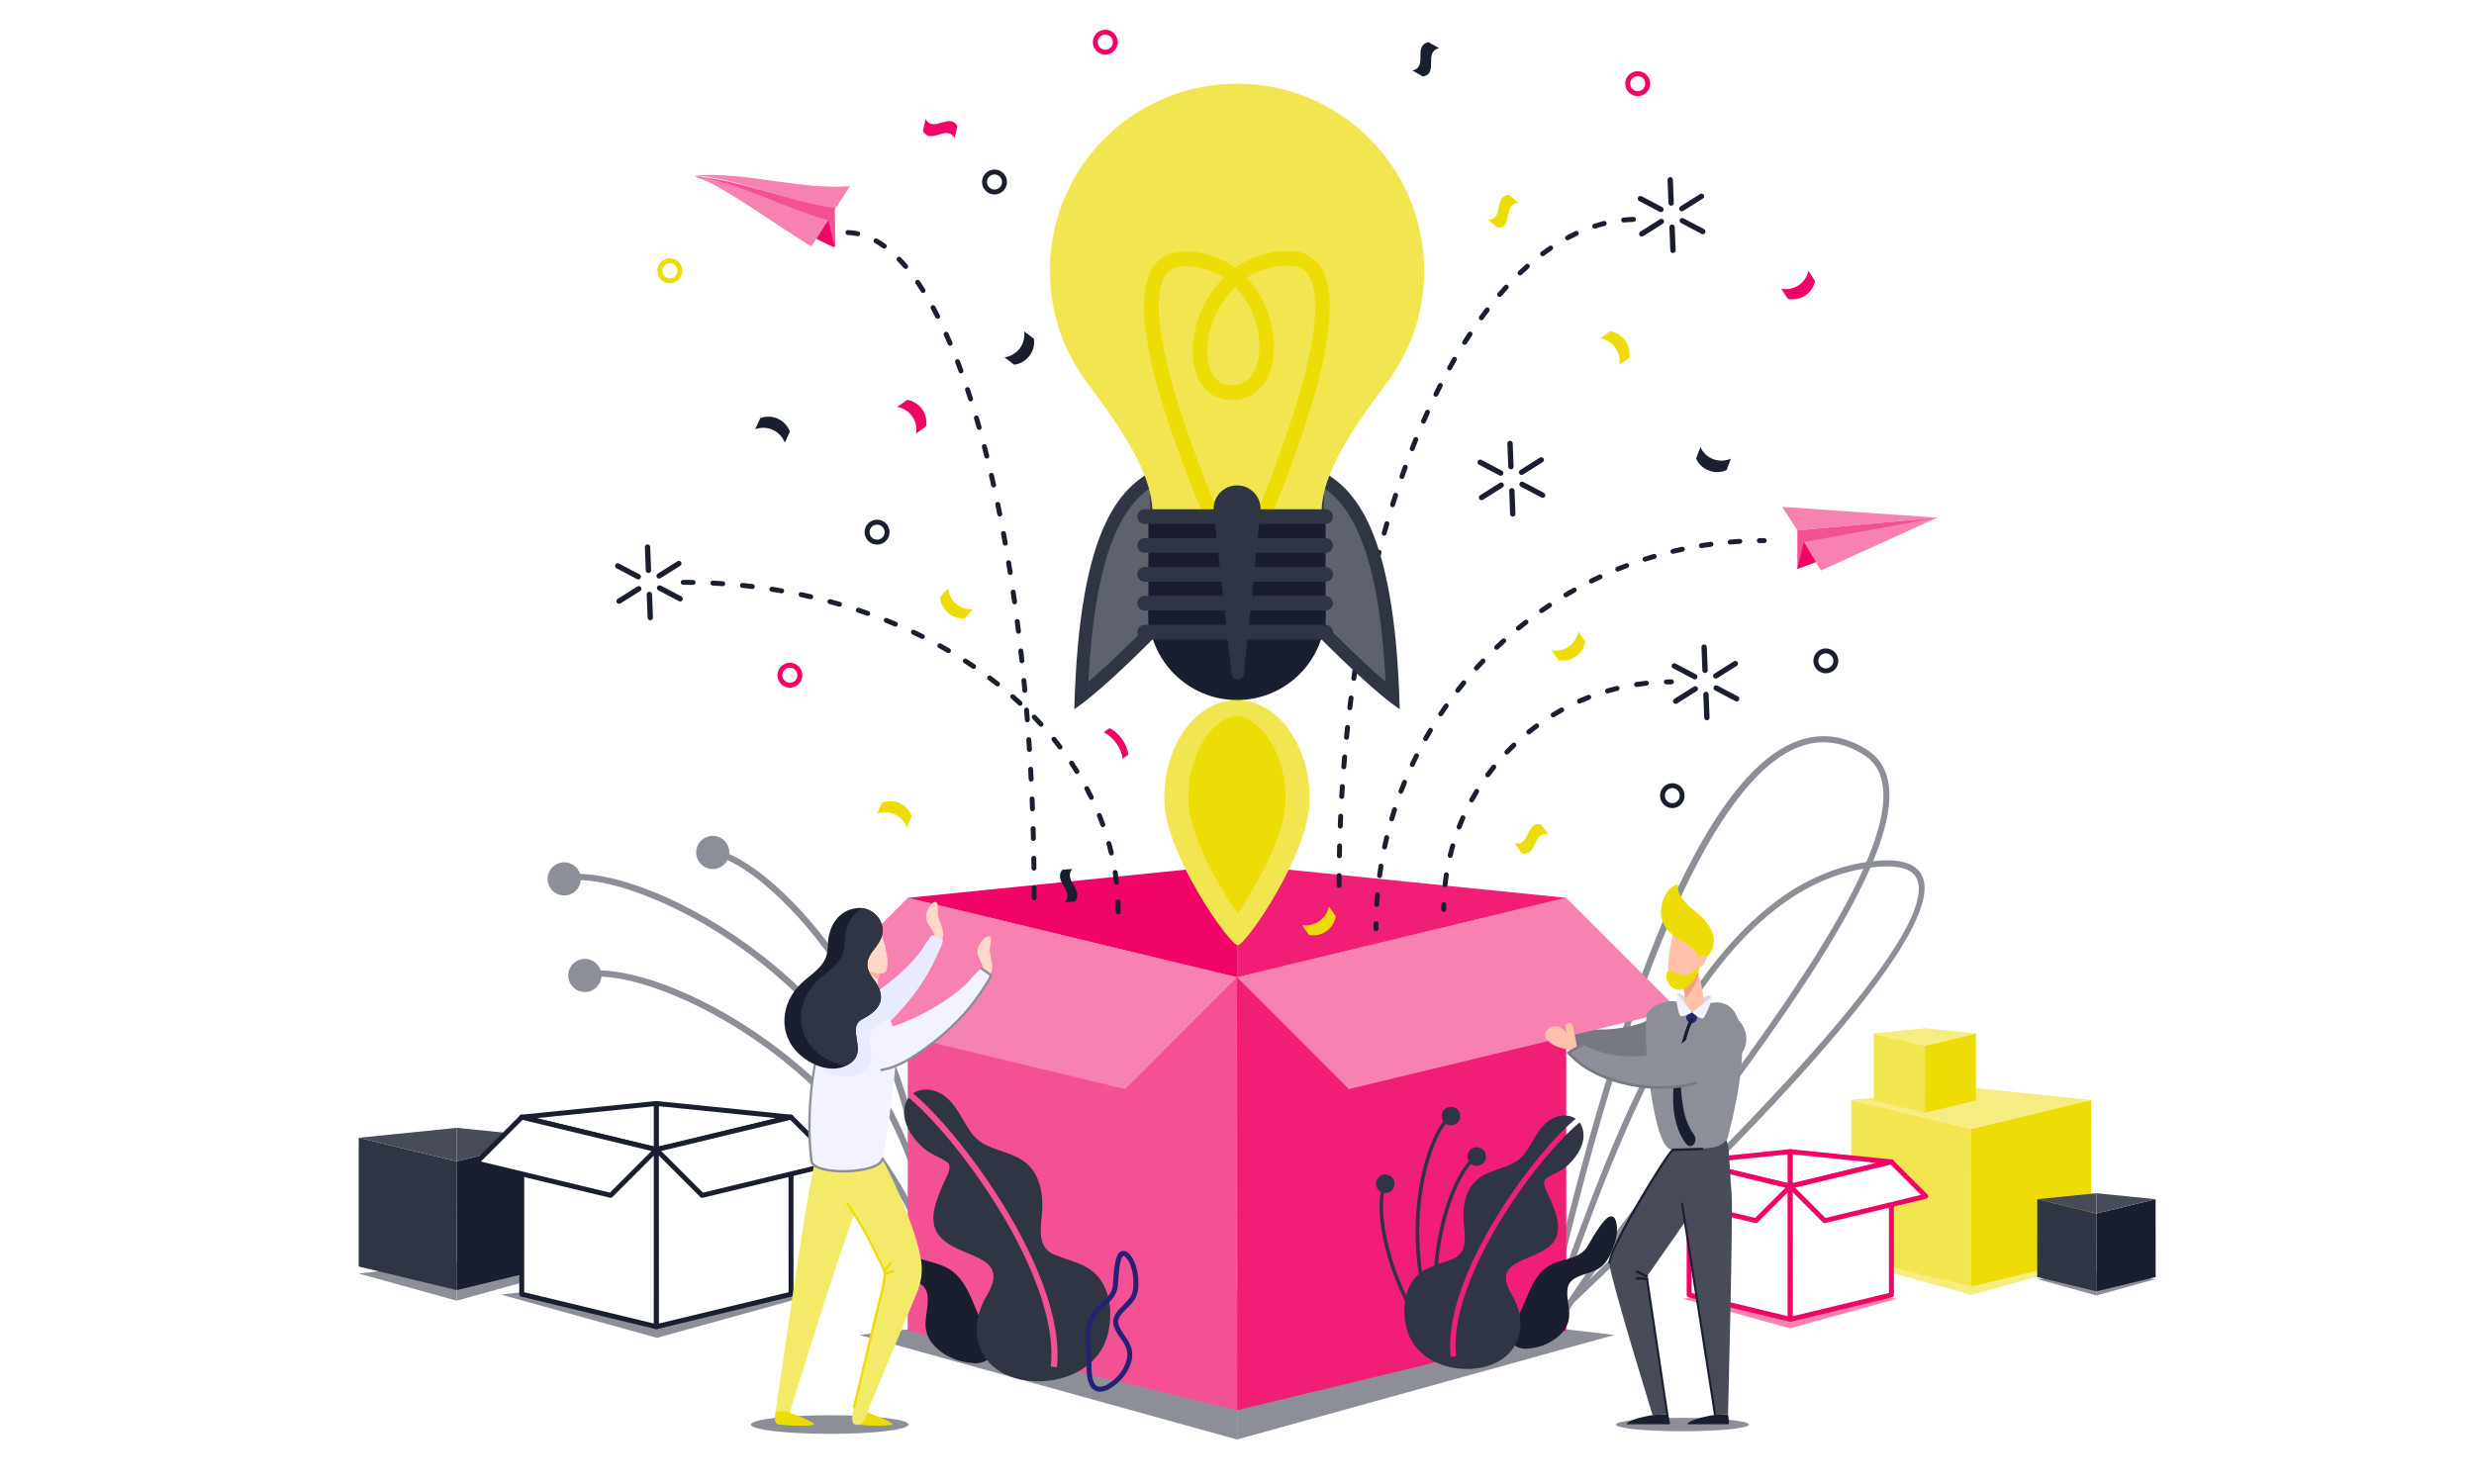 <?xml version="1.0" encoding="utf-8"?>
<!-- Generator: Adobe Illustrator 24.2.2, SVG Export Plug-In . SVG Version: 6.00 Build 0)  -->
<svg version="1.1" xmlns="http://www.w3.org/2000/svg" xmlns:xlink="http://www.w3.org/1999/xlink" x="0px" y="0px"
	 viewBox="0 0 4085 2451" style="enable-background:new 0 0 4085 2451;" xml:space="preserve">
<style type="text/css">
	.st0{clip-path:url(#SVGID_2_);}
	.st1{fill:#FFFFFF;}
	.st2{fill:#8C8F97;}
	.st3{fill:#303543;}
	.st4{fill:#1A1F2F;}
	.st5{fill:#484C59;}
	.st6{fill:#767982;}
	.st7{fill:#F782B2;}
	.st8{fill:#F6ED82;}
	.st9{fill:#F45094;}
	.st10{fill:#F11E75;}
	.st11{fill:#F00566;}
	.st12{fill:#F2E650;}
	.st13{fill:#EDDC06;}
	.st14{fill:#5E626D;}
	.st15{fill:#1A1D2F;}
	.st16{fill:#232374;}
	.st17{fill:#FFD8C9;}
	.st18{fill:#E9EBFF;}
	.st19{fill:#F4EA6A;}
	.st20{fill:#F6B0A3;}
	.st21{fill:#F2F3FF;}
	.st22{fill:#E9703B;}
	.st23{fill:#DADADA;}
	.st24{fill:#FFC1A9;}
	.st25{fill:#F49E8E;}
</style>
<g>
	<defs>
		<rect id="SVGID_1_" width="4085" height="2451"/>
	</defs>
	<clipPath id="SVGID_2_">
		<use xlink:href="#SVGID_1_"  style="overflow:visible;"/>
	</clipPath>
	<g class="st0">
		<rect class="st1" width="4085" height="2451"/>
		<g>
			<path class="st2" d="M957.35,1442.36c5.09,14.22-2.32,29.9-16.54,34.98c-14.24,5.1-29.92-2.31-35.02-16.53
				c-5.1-14.26,2.34-29.93,16.61-35.03C936.59,1420.73,952.27,1428.12,957.35,1442.36z"/>
			<g>
				<path class="st2" d="M1516.68,1935.42c-121.61-359.45-491.19-517.22-586.57-488.76l2.95,9.85
					c44.37-13.24,159.39,19.93,275.08,98.32c81.86,55.47,229.54,179.12,298.81,383.89L1516.68,1935.42z"/>
			</g>
		</g>
		<g>
			<path class="st2" d="M1204.19,1409.47c-0.86,15.08-13.8,26.62-28.86,25.77c-15.12-0.85-26.66-13.79-25.81-28.87
				c0.86-15.12,13.81-26.65,28.93-25.78C1193.5,1381.47,1205.05,1394.38,1204.19,1409.47z"/>
			<g>
				<path class="st2" d="M1527.12,2081.54c28.1-378.41-250.76-667.76-349.7-678.72l-1.12,10.21c46.01,5.11,139.01,80.46,215,197.76
					c53.78,82.97,141.6,254.4,125.58,469.98L1527.12,2081.54z"/>
			</g>
		</g>
		<g>
			<path class="st2" d="M991.48,1601.85c5.09,14.23-2.33,29.9-16.54,34.99c-14.26,5.1-29.92-2.32-35.02-16.53
				c-5.1-14.27,2.34-29.93,16.59-35.02C970.72,1580.21,986.39,1587.62,991.48,1601.85z"/>
			<g>
				<path class="st2" d="M1550.8,2094.93c-121.62-359.45-491.18-517.24-586.58-488.77l2.96,9.85
					c44.37-13.23,159.37,19.94,275.06,98.33c81.88,55.45,229.57,179.11,298.82,383.88L1550.8,2094.93z"/>
			</g>
		</g>
		<g>
			<path class="st2" d="M2559.64,2223.72l-9.54-3.19c17.39-52.12,100.15-161.9,196.02-289.07
				c171.8-227.88,385.62-511.53,361.83-638.19c-3.95-21.07-14.29-36.52-31.58-47.19c-36.23-22.39-73.1-26.08-109.6-10.98
				c-92.96,38.46-236.48,222.06-392.36,878.42c-2.39,10.09-4.39,18.49-5.97,24.95l-9.78-2.38c1.58-6.45,3.56-14.82,5.96-24.9
				c125.92-530.28,259.92-828.17,398.3-885.4c39.68-16.39,79.62-12.44,118.74,11.71c19.56,12.09,31.74,30.22,36.18,53.91
				c24.61,131.03-190.68,416.63-363.69,646.1C2658.82,2063.97,2576.49,2173.17,2559.64,2223.72z"/>
		</g>
		<g>
			<path class="st2" d="M2581.54,2168.68l-8.09-5.98c2.13-2.89,13.9-14.14,42.7-41.57c395.14-376.51,579.77-601.86,548.75-669.77
				c-7.52-16.47-29.91-23.02-66.53-19.52c-269.73,25.79-415.59,424.39-502.73,662.52c-9.1,24.88-17.58,48.07-25.54,68.99l-9.4-3.57
				c7.92-20.87,16.4-44.04,25.48-68.87c87.96-240.36,235.18-642.69,511.23-669.09c41.38-3.97,67.16,4.56,76.63,25.36
				c49.72,108.88-402.4,539.69-550.96,681.25C2600.88,2149.59,2583.35,2166.29,2581.54,2168.68z"/>
		</g>
		<g>
			<polygon class="st2" points="753.97,2148.22 753.97,2084.59 592.3,2103.43 			"/>
			<polygon class="st2" points="754.01,2084.59 754.01,2148.22 915.67,2103.43 			"/>
		</g>
		<g>
			<g>
				<polygon class="st3" points="753.95,1918.17 753.87,2130.8 592.25,2091.78 592.32,1879.16 				"/>
			</g>
			<g>
				<polygon class="st4" points="753.95,1918.17 754.02,2130.8 915.63,2091.78 915.55,1879.16 				"/>
			</g>
			<polygon class="st5" points="592.32,1879.16 753.95,1918.17 753.95,1862.74 			"/>
			<polygon class="st5" points="915.6,1879.16 753.99,1918.17 753.99,1862.74 			"/>
		</g>
		<g>
			<g>
				<path class="st6" d="M2739.13,1669.65c-5.73,3.41-9.07,8.9-14.24,12.58c-8.61,6.08-19.09,9.23-29.08,11.66
					c-24.53,6.01-51.58,8.21-76.63,4.92c0.81,0.3,1.62,0.64,2.41,0.95c-28.19-11.08-114.11-24.38-128.73-26.29
					c13.96,15.99,38.38,25.47,56.4,34.77c29.45,15.2,57.79,32.46,90.14,39.69c45.17,10.08,95.45,13.27,136.18-12.95
					C2814.92,1710.06,2778.91,1645.9,2739.13,1669.65z"/>
			</g>
		</g>
		<g>
			<polygon class="st2" points="2042.49,2377.47 2042.49,2132.19 1419.34,2204.83 			"/>
			<polygon class="st2" points="2042.64,2132.19 2042.64,2377.47 2665.78,2204.83 			"/>
		</g>
		<g>
			<polygon class="st2" points="1084.83,2209.59 1084.83,2108.12 827.02,2138.17 			"/>
			<polygon class="st2" points="1084.89,2108.12 1084.89,2209.59 1342.7,2138.17 			"/>
		</g>
		<g>
			<polygon class="st7" points="2955.75,2193.96 2955.75,2124.27 2778.71,2144.91 			"/>
			<polygon class="st7" points="2955.78,2124.27 2955.78,2193.96 3132.83,2144.91 			"/>
		</g>
		<g>
			<polygon class="st8" points="3254.89,2138.65 3254.89,2060.69 3056.83,2083.78 			"/>
			<polygon class="st8" points="3254.92,2060.69 3254.92,2138.65 3452.98,2083.78 			"/>
		</g>
		<g>
			<g>
				<polygon class="st9" points="2042.5,1614.06 2042.26,2329.12 1498.76,2197.96 1499,1482.9 				"/>
			</g>
			<g>
				<polygon class="st10" points="2042.5,1614.06 2042.74,2329.12 2586.24,2197.96 2586,1482.9 				"/>
			</g>
			<polygon class="st11" points="1499,1482.9 2042.5,1614.06 2042.5,1427.71 			"/>
			<polygon class="st10" points="2586.12,1482.9 2042.63,1614.06 2042.63,1427.71 			"/>
			<polygon class="st7" points="1857.78,1798.79 2042.5,1614.06 1499,1482.9 1314.28,1667.63 			"/>
			<polygon class="st7" points="2227.22,1798.79 2042.5,1614.06 2586,1482.9 2770.72,1667.63 			"/>
		</g>
		<g>
			<g>
				<polygon class="st12" points="3254.86,1864.36 3254.77,2124.85 3056.78,2077.06 3056.86,1816.58 				"/>
			</g>
			<g>
				<polygon class="st13" points="3254.86,1864.36 3254.95,2124.85 3452.94,2077.06 3452.84,1816.58 				"/>
			</g>
			<polygon class="st8" points="3056.86,1816.58 3254.86,1864.36 3254.86,1796.47 			"/>
			<polygon class="st8" points="3452.89,1816.58 3254.91,1864.36 3254.91,1796.47 			"/>
		</g>
		<g>
			<polygon class="st2" points="3461.59,2139.65 3461.59,2101.17 3363.81,2112.56 			"/>
			<polygon class="st2" points="3461.61,2101.17 3461.61,2139.65 3559.39,2112.56 			"/>
		</g>
		<g>
			<g>
				<polygon class="st3" points="3461.57,2004.23 3461.53,2132.83 3363.77,2109.23 3363.81,1980.63 				"/>
			</g>
			<g>
				<polygon class="st4" points="3461.57,2004.23 3461.61,2132.83 3559.37,2109.23 3559.31,1980.63 				"/>
			</g>
			<polygon class="st5" points="3363.81,1980.63 3461.57,2004.23 3461.57,1970.71 			"/>
			<polygon class="st5" points="3559.34,1980.63 3461.6,2004.23 3461.6,1970.71 			"/>
		</g>
		<g>
			<g>
				<polygon class="st12" points="3178.34,1727.06 3178.31,1837.92 3094.04,1817.59 3094.08,1706.73 				"/>
			</g>
			<g>
				<polygon class="st13" points="3178.34,1727.06 3178.38,1837.92 3262.64,1817.59 3262.6,1706.73 				"/>
			</g>
			<polygon class="st8" points="3094.08,1706.73 3178.34,1727.06 3178.34,1698.17 			"/>
			<polygon class="st8" points="3262.62,1706.73 3178.36,1727.06 3178.36,1698.17 			"/>
		</g>
		<g>
			<g>
				<g>
					<polygon class="st1" points="1083.81,1898.74 1083.71,2191.14 861.47,2137.5 861.56,1845.11 					"/>
					<path class="st4" d="M1083.71,2195.23c-0.32,0-0.64-0.04-0.96-0.11l-222.24-53.64c-1.83-0.45-3.13-2.09-3.13-3.97l0.09-292.39
						c0-1.25,0.57-2.43,1.56-3.21c0.98-0.77,2.28-1.05,3.48-0.77l222.25,53.63c1.83,0.45,3.13,2.09,3.13,3.97l-0.1,292.4
						c0,1.25-0.57,2.43-1.56,3.21C1085.51,2194.92,1084.62,2195.23,1083.71,2195.23z M865.56,2134.28l214.07,51.67l0.1-284
						l-214.08-51.66L865.56,2134.28z"/>
				</g>
			</g>
			<g>
				<g>
					<polygon class="st1" points="1083.81,1898.74 1083.91,2191.14 1306.15,2137.5 1306.06,1845.11 					"/>
					<path class="st4" d="M1083.91,2195.23c-0.91,0-1.8-0.3-2.52-0.88c-0.99-0.77-1.56-1.95-1.56-3.21l-0.1-292.4
						c0-1.88,1.29-3.53,3.13-3.97l222.25-53.63c1.21-0.28,2.5-0.01,3.48,0.77c0.99,0.77,1.56,1.95,1.56,3.21l0.09,292.39
						c0,1.88-1.29,3.53-3.13,3.97l-222.24,53.64C1084.55,2195.19,1084.23,2195.23,1083.91,2195.23z M1087.89,1901.96l0.1,284
						l214.07-51.67l-0.09-283.99L1087.89,1901.96z"/>
				</g>
			</g>
			<g>
				<polygon class="st1" points="861.56,1845.11 1083.81,1898.74 1083.81,1822.53 				"/>
				<path class="st4" d="M1083.81,1902.83c-0.32,0-0.64-0.04-0.96-0.11l-222.25-53.63c-1.93-0.47-3.25-2.27-3.12-4.25
					c0.14-1.99,1.68-3.58,3.67-3.78l222.24-22.58c1.17-0.15,2.29,0.26,3.16,1.03c0.85,0.77,1.34,1.88,1.34,3.03v76.21
					c0,1.25-0.57,2.43-1.56,3.21C1085.61,1902.53,1084.72,1902.83,1083.81,1902.83z M885.79,1846.76l193.93,46.8v-66.5
					L885.79,1846.76z"/>
			</g>
			<g>
				<polygon class="st1" points="1306.11,1845.11 1083.86,1898.74 1083.86,1822.53 				"/>
				<path class="st4" d="M1083.86,1902.83c-0.91,0-1.8-0.3-2.53-0.88c-0.99-0.77-1.56-1.96-1.56-3.21v-76.21
					c0-1.16,0.49-2.26,1.34-3.03c0.86-0.77,1.96-1.18,3.16-1.03l222.25,22.58c1.98,0.2,3.53,1.79,3.66,3.78
					c0.13,1.99-1.18,3.78-3.12,4.25l-222.25,53.63C1084.5,1902.79,1084.18,1902.83,1083.86,1902.83z M1087.95,1827.06v66.5
					l193.93-46.8L1087.95,1827.06z"/>
			</g>
			<g>
				<polygon class="st1" points="1008.27,1974.28 1083.81,1898.74 861.56,1845.11 786.04,1920.65 				"/>
				<path class="st4" d="M1008.27,1978.36c-0.32,0-0.64-0.04-0.96-0.11l-222.23-53.62c-1.44-0.35-2.57-1.44-2.98-2.86
					c-0.4-1.43,0-2.95,1.04-4l75.53-75.54c1-1.01,2.47-1.4,3.85-1.09l222.25,53.63c1.44,0.35,2.57,1.44,2.98,2.86
					c0.4,1.43,0,2.95-1.05,4l-75.54,75.53C1010.39,1977.94,1009.34,1978.36,1008.27,1978.36z M794.08,1918.39l212.93,51.38
					l68.77-68.76l-212.94-51.39L794.08,1918.39z"/>
			</g>
			<g>
				<polygon class="st1" points="1159.35,1974.28 1083.81,1898.74 1306.06,1845.11 1381.58,1920.65 				"/>
				<path class="st4" d="M1159.35,1978.36c-1.07,0-2.11-0.42-2.89-1.2l-75.54-75.53c-1.04-1.04-1.44-2.57-1.04-4
					c0.4-1.42,1.54-2.51,2.98-2.86l222.25-53.63c1.37-0.32,2.84,0.08,3.85,1.09l75.52,75.54c1.05,1.05,1.44,2.57,1.05,4
					c-0.4,1.42-1.54,2.51-2.98,2.86l-222.23,53.62C1159.99,1978.32,1159.67,1978.36,1159.35,1978.36z M1091.85,1901.01l68.77,68.76
					l212.93-51.38l-68.75-68.77L1091.85,1901.01z"/>
			</g>
		</g>
		<g>
			<g>
				<g>
					<polygon class="st1" points="2956.07,1959.33 2956,2178.98 2789.06,2138.68 2789.12,1919.04 					"/>
					<path class="st11" d="M2956,2183.07c-0.32,0-0.64-0.04-0.96-0.11l-166.94-40.3c-1.83-0.45-3.13-2.09-3.13-3.97l0.06-219.64
						c0-1.25,0.58-2.43,1.56-3.21c0.98-0.78,2.25-1.04,3.49-0.77l166.95,40.29c1.83,0.45,3.13,2.09,3.13,3.97l-0.07,219.65
						c0,1.25-0.57,2.43-1.56,3.21C2957.8,2182.76,2956.91,2183.07,2956,2183.07z M2793.14,2135.47l158.77,38.33l0.07-211.25
						l-158.78-38.32L2793.14,2135.47z"/>
				</g>
			</g>
			<g>
				<g>
					<polygon class="st1" points="2956.07,1959.33 2956.15,2178.98 3123.1,2138.68 3123.03,1919.04 					"/>
					<path class="st11" d="M2956.15,2183.07c-0.91,0-1.79-0.3-2.53-0.88c-0.98-0.77-1.56-1.96-1.56-3.21l-0.08-219.65
						c0-1.88,1.29-3.53,3.13-3.97l166.96-40.29c1.22-0.28,2.5-0.02,3.49,0.77c0.98,0.77,1.56,1.96,1.56,3.21l0.07,219.64
						c0,1.88-1.29,3.53-3.13,3.97l-166.95,40.3C2956.79,2183.03,2956.47,2183.07,2956.15,2183.07z M2960.16,1962.55l0.08,211.25
						l158.78-38.33l-0.07-211.24L2960.16,1962.55z"/>
				</g>
			</g>
			<g>
				<polygon class="st1" points="2789.12,1919.04 2956.07,1959.33 2956.07,1902.08 				"/>
				<path class="st11" d="M2956.07,1963.42c-0.32,0-0.64-0.04-0.96-0.11l-166.95-40.29c-1.94-0.47-3.26-2.27-3.12-4.25
					c0.14-1.99,1.68-3.58,3.66-3.78l166.95-16.96c1.21-0.14,2.3,0.26,3.15,1.03c0.86,0.77,1.35,1.88,1.35,3.03v57.25
					c0,1.25-0.57,2.43-1.56,3.21C2957.88,1963.11,2956.98,1963.42,2956.07,1963.42z M2813.35,1920.68l138.63,33.46v-47.54
					L2813.35,1920.68z"/>
			</g>
			<g>
				<polygon class="st1" points="3123.06,1919.04 2956.11,1959.33 2956.11,1902.08 				"/>
				<path class="st11" d="M2956.11,1963.42c-0.91,0-1.8-0.3-2.53-0.88c-0.98-0.77-1.56-1.96-1.56-3.21v-57.25
					c0-1.16,0.49-2.26,1.35-3.03c0.85-0.77,1.94-1.16,3.15-1.03l166.95,16.96c1.98,0.2,3.53,1.79,3.66,3.78
					c0.14,1.99-1.18,3.78-3.12,4.25l-166.95,40.29C2956.75,1963.38,2956.43,1963.42,2956.11,1963.42z M2960.2,1906.6v47.54
					l138.63-33.46L2960.2,1906.6z"/>
			</g>
			<g>
				<polygon class="st1" points="2899.33,2016.07 2956.07,1959.33 2789.12,1919.04 2732.39,1975.78 				"/>
				<path class="st11" d="M2899.33,2020.15c-0.32,0-0.64-0.04-0.96-0.11l-166.94-40.28c-1.44-0.35-2.58-1.44-2.98-2.86
					c-0.4-1.43,0-2.95,1.04-4l56.73-56.74c1.01-1.01,2.44-1.41,3.85-1.09l166.95,40.29c1.44,0.35,2.58,1.44,2.98,2.86
					c0.4,1.43,0,2.95-1.05,4l-56.74,56.74C2901.44,2019.73,2900.4,2020.15,2899.33,2020.15z M2740.43,1973.52l157.63,38.04
					l49.97-49.96l-157.64-38.05L2740.43,1973.52z"/>
			</g>
			<g>
				<polygon class="st1" points="3012.82,2016.07 2956.07,1959.33 3123.03,1919.04 3179.77,1975.78 				"/>
				<path class="st11" d="M3012.82,2020.15c-1.07,0-2.11-0.42-2.89-1.2l-56.75-56.74c-1.04-1.04-1.44-2.57-1.04-4
					c0.4-1.42,1.54-2.51,2.98-2.86l166.96-40.29c1.39-0.32,2.84,0.08,3.85,1.09l56.73,56.74c1.04,1.04,1.44,2.57,1.04,4
					c-0.4,1.42-1.54,2.51-2.98,2.86l-166.94,40.28C3013.46,2020.11,3013.14,2020.15,3012.82,2020.15z M2964.11,1961.6l49.98,49.96
					l157.63-38.04l-49.96-49.97L2964.11,1961.6z"/>
			</g>
		</g>
		<g>
			<g>
				<path class="st4" d="M1846.42,1510.09c-2.26,0-4.09-1.83-4.09-4.08c0-5.4-0.11-10.8-0.32-16.16c-0.09-2.26,1.67-4.16,3.92-4.24
					c2.23,0.05,4.15,1.67,4.24,3.92c0.22,5.48,0.32,10.97,0.32,16.48C1850.51,1508.26,1848.68,1510.09,1846.42,1510.09z
					 M1843.56,1461.22c-2.04,0-3.81-1.53-4.05-3.61c-0.63-5.38-1.37-10.74-2.21-16.06c-0.35-2.23,1.17-4.32,3.4-4.68
					c2.22-0.34,4.32,1.17,4.67,3.4c0.85,5.43,1.6,10.9,2.25,16.38c0.26,2.24-1.34,4.28-3.58,4.53
					C1843.88,1461.22,1843.72,1461.22,1843.56,1461.22z M1835.02,1412.95c-1.85,0-3.53-1.26-3.97-3.14
					c-1.24-5.24-2.59-10.46-4.04-15.65c-0.61-2.17,0.66-4.42,2.84-5.03c2.18-0.61,4.43,0.66,5.03,2.84
					c1.48,5.29,2.85,10.6,4.12,15.96c0.52,2.19-0.83,4.4-3.03,4.91C1835.65,1412.92,1835.33,1412.95,1835.02,1412.95z
					 M1821.03,1366.07c-1.67,0-3.24-1.04-3.84-2.7c-1.82-5.05-3.74-10.07-5.76-15.06c-0.84-2.1,0.17-4.48,2.26-5.32
					c2.07-0.83,4.47,0.17,5.32,2.26c2.05,5.09,4,10.21,5.86,15.35c0.77,2.12-0.33,4.47-2.46,5.23
					C1821.96,1365.99,1821.49,1366.07,1821.03,1366.07z M1801.94,1321.04c-1.51,0-2.96-0.85-3.67-2.29
					c-2.37-4.84-4.82-9.65-7.36-14.43c-1.06-1.99-0.3-4.47,1.69-5.53c1.99-1.07,4.46-0.31,5.53,1.68c2.59,4.87,5.09,9.76,7.49,14.68
					c0.99,2.03,0.15,4.48-1.88,5.47C1803.16,1320.91,1802.55,1321.04,1801.94,1321.04z M1778.2,1278.21c-1.36,0-2.7-0.69-3.47-1.93
					c-2.84-4.57-5.77-9.1-8.78-13.62c-1.25-1.88-0.75-4.41,1.13-5.66c1.88-1.25,4.41-0.75,5.67,1.13c3.06,4.58,6.04,9.19,8.93,13.84
					c1.19,1.92,0.6,4.43-1.31,5.63C1779.68,1278.01,1778.94,1278.21,1778.2,1278.21z M1750.34,1237.91c-1.23,0-2.45-0.55-3.25-1.6
					c-3.27-4.28-6.61-8.53-10.04-12.74c-1.42-1.75-1.16-4.32,0.59-5.75c1.76-1.41,4.33-1.16,5.75,0.59
					c3.47,4.27,6.87,8.58,10.19,12.93c1.37,1.79,1.03,4.35-0.77,5.72C1752.08,1237.64,1751.2,1237.91,1750.34,1237.91z
					 M1718.88,1200.36c-1.11,0-2.21-0.45-3.01-1.33c-3.64-3.98-7.35-7.92-11.13-11.81c-1.57-1.62-1.53-4.21,0.1-5.78
					c1.61-1.56,4.2-1.53,5.78,0.1c3.83,3.95,7.59,7.95,11.28,11.98c1.52,1.66,1.41,4.25-0.25,5.77
					C1720.85,1200,1719.86,1200.36,1718.88,1200.36z M1684.31,1165.63c-0.99,0-1.99-0.36-2.77-1.09
					c-3.96-3.66-7.98-7.29-12.06-10.87c-1.7-1.49-1.87-4.07-0.38-5.76c1.5-1.7,4.07-1.86,5.76-0.38c4.14,3.63,8.21,7.3,12.22,11.01
					c1.66,1.53,1.76,4.12,0.23,5.77C1686.51,1165.19,1685.41,1165.63,1684.31,1165.63z M1647.06,1133.78
					c-0.89,0-1.78-0.29-2.53-0.88c-4.23-3.35-8.52-6.65-12.86-9.91c-1.8-1.36-2.17-3.92-0.81-5.72c1.36-1.8,3.92-2.16,5.72-0.81
					c4.4,3.3,8.74,6.65,13.02,10.04c1.77,1.4,2.07,3.97,0.67,5.74C1649.47,1133.25,1648.27,1133.78,1647.06,1133.78z
					 M1607.54,1104.81c-0.79,0-1.59-0.23-2.29-0.71c-4.46-3.03-8.98-6.02-13.54-8.97c-1.9-1.22-2.44-3.75-1.22-5.64
					c1.22-1.9,3.75-2.45,5.64-1.22c4.62,2.98,9.18,6,13.7,9.07c1.87,1.26,2.35,3.81,1.08,5.67
					C1610.14,1104.19,1608.85,1104.81,1607.54,1104.81z M1566.07,1078.7c-0.7,0-1.41-0.18-2.05-0.55c-4.66-2.72-9.37-5.4-14.13-8.03
					c-1.97-1.09-2.69-3.58-1.6-5.55c1.09-1.98,3.58-2.69,5.55-1.6c4.81,2.67,9.57,5.37,14.29,8.12c1.95,1.14,2.6,3.64,1.47,5.59
					C1568.84,1077.98,1567.47,1078.7,1566.07,1078.7z M1522.94,1055.41c-0.61,0-1.23-0.14-1.82-0.43c-4.84-2.41-9.71-4.78-14.62-7.1
					c-2.04-0.97-2.91-3.4-1.95-5.44c0.96-2.03,3.39-2.92,5.44-1.95c4.96,2.35,9.89,4.74,14.77,7.18c2.02,1.01,2.84,3.46,1.83,5.48
					C1525.89,1054.58,1524.44,1055.41,1522.94,1055.41z M1478.43,1034.91c-0.53,0-1.07-0.1-1.6-0.32
					c-4.97-2.11-9.98-4.17-15.03-6.19c-2.09-0.84-3.12-3.22-2.28-5.31c0.84-2.1,3.24-3.12,5.31-2.28
					c5.11,2.04,10.17,4.13,15.19,6.25c2.07,0.88,3.04,3.28,2.17,5.36C1481.53,1033.98,1480.02,1034.91,1478.43,1034.91z
					 M1432.75,1017.15c-0.45,0-0.91-0.08-1.36-0.24c-5.09-1.81-10.22-3.57-15.38-5.29c-2.14-0.71-3.29-3.03-2.58-5.17
					c0.71-2.13,3.03-3.3,5.17-2.58c5.21,1.74,10.38,3.52,15.52,5.34c2.13,0.75,3.24,3.09,2.49,5.21
					C1436,1016.11,1434.43,1017.15,1432.75,1017.15z M1386.1,1002.1c-0.38,0-0.76-0.05-1.14-0.16c-5.19-1.51-10.4-2.98-15.65-4.4
					c-2.18-0.59-3.46-2.83-2.87-5.01c0.58-2.18,2.82-3.49,5.01-2.87c5.3,1.43,10.56,2.92,15.81,4.44c2.17,0.63,3.41,2.9,2.78,5.07
					C1389.51,1000.94,1387.87,1002.1,1386.1,1002.1z M1338.69,989.71c-0.31,0-0.62-0.03-0.93-0.11c-5.26-1.22-10.56-2.4-15.88-3.53
					c-2.21-0.47-3.61-2.64-3.15-4.85c0.47-2.21,2.63-3.61,4.85-3.15c5.37,1.15,10.71,2.33,16.03,3.57c2.2,0.51,3.56,2.71,3.05,4.9
					C1342.23,988.43,1340.54,989.71,1338.69,989.71z M1290.66,979.94c-0.23,0-0.47-0.02-0.71-0.06c-5.33-0.93-10.68-1.82-16.04-2.66
					c-2.23-0.35-3.75-2.44-3.4-4.67c0.36-2.22,2.43-3.72,4.67-3.4c5.42,0.85,10.81,1.75,16.19,2.69c2.22,0.39,3.71,2.51,3.32,4.73
					C1294.33,978.54,1292.61,979.94,1290.66,979.94z M1242.18,972.76c-0.16,0-0.33-0.01-0.49-0.03c-5.37-0.65-10.76-1.26-16.17-1.81
					c-2.24-0.24-3.87-2.24-3.64-4.49c0.23-2.24,2.2-3.88,4.49-3.64c5.45,0.57,10.89,1.18,16.3,1.83c2.24,0.28,3.84,2.31,3.57,4.55
					C1245.98,971.24,1244.21,972.76,1242.18,972.76z M1193.38,968.14c-0.1,0-0.19,0-0.28-0.01c-5.39-0.37-10.81-0.7-16.24-0.98
					c-2.25-0.12-3.99-2.04-3.87-4.29c0.12-2.25,2-4.02,4.29-3.87c5.48,0.29,10.93,0.61,16.38,0.99c2.25,0.16,3.95,2.11,3.8,4.36
					C1197.3,966.49,1195.51,968.14,1193.38,968.14z M1144.41,966.03c-0.02,0-0.05,0-0.07,0c-5.41-0.1-10.83-0.14-16.27-0.15
					c-2.25,0-4.08-1.83-4.08-4.09c0-2.25,1.83-4.08,4.08-4.08c0,0,0,0,0,0c5.49,0,10.95,0.05,16.4,0.15
					c2.26,0.04,4.05,1.9,4.01,4.16C1148.46,964.25,1146.63,966.03,1144.41,966.03z"/>
			</g>
			<g>
				<path class="st4" d="M2211.09,1466.52c-2.26,0-4.08-1.83-4.08-4.08c0-5.46,0.02-10.93,0.06-16.37c0.02-2.24,1.84-4.05,4.08-4.05
					c0.01,0,0.02,0,0.03,0c2.26,0.02,4.07,1.86,4.05,4.12c-0.04,5.43-0.06,10.86-0.06,16.31
					C2215.18,1464.69,2213.35,1466.52,2211.09,1466.52z M2211.58,1417.49c-0.02,0-0.05,0-0.08,0c-2.25-0.04-4.04-1.91-4-4.17
					c0.1-5.46,0.23-10.92,0.38-16.37c0.06-2.22,1.88-3.97,4.08-3.97c0.03,0,0.07,0,0.11,0c2.25,0.06,4.03,1.94,3.97,4.2
					c-0.14,5.42-0.27,10.86-0.38,16.31C2215.63,1415.72,2213.8,1417.49,2211.58,1417.49z M2213.02,1368.49c-0.05,0-0.1,0-0.16,0
					c-2.26-0.1-4.01-2-3.93-4.25c0.21-5.46,0.45-10.92,0.71-16.36c0.1-2.25,2.03-4.17,4.27-3.89c2.25,0.1,4,2.02,3.89,4.27
					c-0.26,5.42-0.48,10.85-0.69,16.3C2217.02,1366.77,2215.21,1368.49,2213.02,1368.49z M2215.44,1319.52c-0.08,0-0.16,0-0.25-0.01
					c-2.25-0.14-3.97-2.07-3.83-4.32c0.33-5.46,0.67-10.9,1.03-16.33c0.15-2.25,2.19-3.95,4.35-3.81c2.25,0.15,3.96,2.1,3.81,4.35
					c-0.36,5.42-0.7,10.84-1.03,16.28C2219.39,1317.84,2217.59,1319.52,2215.44,1319.52z M2218.88,1270.62
					c-0.11,0-0.22-0.01-0.33-0.02c-2.25-0.18-3.93-2.15-3.74-4.4c0.44-5.45,0.89-10.89,1.37-16.32c0.2-2.25,2.34-3.91,4.43-3.71
					c2.25,0.2,3.91,2.18,3.71,4.43c-0.48,5.41-0.93,10.82-1.37,16.25C2222.77,1269,2220.99,1270.62,2218.88,1270.62z
					 M2223.32,1221.79c-0.14,0-0.28-0.01-0.42-0.02c-2.24-0.23-3.88-2.23-3.65-4.48c0.55-5.45,1.12-10.88,1.72-16.29
					c0.25-2.25,2.26-3.86,4.51-3.61c2.24,0.25,3.86,2.27,3.61,4.51c-0.6,5.39-1.17,10.79-1.72,16.21
					C2227.16,1220.22,2225.38,1221.79,2223.32,1221.79z M2228.8,1173.06c-0.17,0-0.34-0.01-0.51-0.03
					c-2.23-0.28-3.83-2.31-3.55-4.56c0.67-5.43,1.36-10.85,2.07-16.24c0.29-2.24,2.37-3.79,4.59-3.51c2.23,0.3,3.81,2.35,3.52,4.58
					c-0.71,5.37-1.4,10.76-2.07,16.18C2232.59,1171.55,2230.82,1173.06,2228.8,1173.06z M2235.35,1124.48c-0.2,0-0.4-0.01-0.6-0.04
					c-2.23-0.33-3.78-2.4-3.46-4.63c0.8-5.42,1.6-10.81,2.43-16.19c0.34-2.23,2.47-3.75,4.66-3.42c2.23,0.34,3.76,2.43,3.41,4.66
					c-0.83,5.36-1.64,10.74-2.42,16.13C2239.08,1123.02,2237.34,1124.48,2235.35,1124.48z M2243.01,1076.05
					c-0.23,0-0.46-0.02-0.69-0.06c-2.23-0.38-3.72-2.49-3.34-4.71c0.92-5.39,1.86-10.77,2.81-16.13c0.4-2.23,2.56-3.72,4.73-3.31
					c2.23,0.4,3.71,2.51,3.31,4.74c-0.95,5.34-1.88,10.7-2.79,16.07C2246.69,1074.65,2244.96,1076.05,2243.01,1076.05z
					 M2251.79,1027.82c-0.26,0-0.53-0.02-0.79-0.08c-2.21-0.43-3.66-2.58-3.23-4.79c1.05-5.38,2.11-10.73,3.2-16.06
					c0.45-2.21,2.64-3.64,4.82-3.18c2.21,0.45,3.64,2.61,3.19,4.82c-1.08,5.31-2.15,10.63-3.18,15.99
					C2255.41,1026.47,2253.71,1027.82,2251.79,1027.82z M2261.76,979.82c-0.29,0-0.58-0.03-0.89-0.1c-2.2-0.49-3.59-2.67-3.1-4.87
					c1.18-5.35,2.39-10.67,3.61-15.98c0.52-2.2,2.7-3.57,4.9-3.06c2.2,0.51,3.57,2.7,3.06,4.9c-1.22,5.28-2.41,10.58-3.59,15.91
					C2265.32,978.52,2263.63,979.82,2261.76,979.82z M2272.98,932.09c-0.33,0-0.65-0.04-0.99-0.12c-2.19-0.55-3.52-2.76-2.98-4.96
					c1.33-5.32,2.67-10.6,4.03-15.87c0.57-2.19,2.76-3.5,4.98-2.94c2.19,0.57,3.5,2.79,2.94,4.98c-1.36,5.25-2.7,10.52-4.01,15.81
					C2276.49,930.85,2274.82,932.09,2272.98,932.09z M2285.5,884.69c-0.36,0-0.73-0.05-1.1-0.15c-2.17-0.61-3.44-2.86-2.83-5.03
					c1.48-5.28,2.98-10.53,4.48-15.75c0.63-2.17,2.91-3.41,5.06-2.79c2.17,0.63,3.42,2.89,2.79,5.06
					c-1.51,5.2-2.99,10.42-4.47,15.68C2288.93,883.5,2287.29,884.69,2285.5,884.69z M2299.41,837.68c-0.41,0-0.81-0.06-1.22-0.19
					c-2.15-0.67-3.35-2.96-2.68-5.12c1.64-5.24,3.29-10.44,4.97-15.61c0.69-2.14,3-3.33,5.14-2.63c2.15,0.69,3.33,3,2.63,5.14
					c-1.66,5.15-3.31,10.32-4.94,15.54C2302.76,836.56,2301.15,837.68,2299.41,837.68z M2314.78,791.12c-0.45,0-0.9-0.07-1.35-0.23
					c-2.13-0.74-3.25-3.07-2.5-5.2c1.8-5.19,3.64-10.34,5.49-15.44c0.77-2.12,3.13-3.21,5.23-2.45c2.12,0.77,3.22,3.11,2.45,5.23
					c-1.83,5.08-3.65,10.2-5.46,15.35C2318.05,790.07,2316.47,791.12,2314.78,791.12z M2331.74,745.12c-0.49,0-1-0.09-1.48-0.28
					c-2.1-0.82-3.14-3.18-2.32-5.29c2-5.12,4.01-10.2,6.04-15.24c0.85-2.1,3.24-3.1,5.32-2.26c2.09,0.85,3.1,3.23,2.26,5.32
					c-2.02,5.01-4.03,10.05-6.01,15.14C2334.91,744.13,2333.37,745.12,2331.74,745.12z M2350.41,699.79c-0.54,0-1.1-0.11-1.63-0.34
					c-2.07-0.9-3.02-3.31-2.12-5.37c2.2-5.05,4.42-10.04,6.66-15c0.93-2.05,3.37-2.96,5.4-2.03c2.06,0.93,2.97,3.35,2.03,5.41
					c-2.23,4.91-4.43,9.87-6.6,14.88C2353.49,698.87,2351.98,699.79,2350.41,699.79z M2370.94,655.27c-0.61,0-1.22-0.13-1.79-0.42
					c-2.03-0.99-2.86-3.44-1.88-5.46c2.42-4.95,4.86-9.84,7.32-14.68c1.04-2.01,3.5-2.8,5.5-1.79c2.01,1.02,2.82,3.48,1.8,5.49
					c-2.44,4.8-4.87,9.66-7.27,14.57C2373.9,654.43,2372.44,655.27,2370.94,655.27z M2393.54,611.77c-0.67,0-1.35-0.16-1.98-0.51
					c-1.97-1.09-2.69-3.58-1.6-5.55c2.67-4.82,5.35-9.59,8.07-14.3c1.12-1.95,3.61-2.62,5.58-1.5c1.96,1.13,2.63,3.63,1.49,5.58
					c-2.69,4.66-5.35,9.39-7.99,14.17C2396.37,611.01,2394.98,611.77,2393.54,611.77z M2418.42,569.55c-0.75,0-1.5-0.2-2.18-0.63
					c-1.91-1.2-2.48-3.72-1.28-5.63c2.94-4.67,5.91-9.28,8.9-13.81c1.24-1.88,3.77-2.4,5.66-1.16c1.88,1.24,2.4,3.78,1.16,5.66
					c-2.96,4.48-5.9,9.04-8.81,13.66C2421.1,568.88,2419.78,569.55,2418.42,569.55z M2445.88,528.95c-0.84,0-1.67-0.26-2.4-0.78
					c-1.83-1.32-2.23-3.88-0.9-5.71c3.25-4.47,6.53-8.86,9.84-13.17c1.36-1.8,3.93-2.12,5.72-0.76c1.8,1.37,2.13,3.94,0.76,5.73
					c-3.25,4.25-6.49,8.59-9.71,13.01C2448.38,528.37,2447.14,528.95,2445.88,528.95z M2476.24,490.5c-0.94,0-1.89-0.32-2.67-0.99
					c-1.71-1.47-1.91-4.05-0.43-5.76c3.61-4.21,7.24-8.32,10.92-12.33c1.53-1.67,4.13-1.77,5.77-0.25c1.66,1.52,1.77,4.11,0.25,5.77
					c-3.61,3.95-7.19,7.99-10.75,12.13C2478.53,490.02,2477.39,490.5,2476.24,490.5z M2509.87,454.91c-1.08,0-2.15-0.42-2.95-1.26
					c-1.56-1.63-1.5-4.22,0.13-5.78c4.01-3.84,8.05-7.56,12.12-11.17c1.69-1.5,4.27-1.36,5.77,0.34c1.5,1.69,1.34,4.27-0.34,5.77
					c-3.99,3.54-7.96,7.2-11.9,10.97C2511.9,454.53,2510.88,454.91,2509.87,454.91z M2547.14,423.2c-1.24,0-2.47-0.57-3.27-1.64
					c-1.35-1.8-0.98-4.36,0.82-5.72c4.46-3.33,8.94-6.53,13.44-9.58c1.86-1.26,4.4-0.78,5.67,1.08c1.26,1.87,0.77,4.41-1.09,5.67
					c-4.4,2.99-8.78,6.11-13.12,9.37C2548.86,422.93,2548,423.2,2547.14,423.2z M2588.3,396.82c-1.45,0-2.86-0.78-3.6-2.15
					c-1.07-1.99-0.32-4.46,1.67-5.53c4.9-2.63,9.83-5.1,14.78-7.41c2.03-0.95,4.47-0.08,5.43,1.97c0.96,2.05,0.07,4.48-1.98,5.43
					c-4.81,2.25-9.6,4.64-14.37,7.2C2589.62,396.66,2588.96,396.82,2588.3,396.82z M2633.19,377.6c-1.73,0-3.33-1.1-3.89-2.84
					c-0.69-2.15,0.49-4.45,2.63-5.14c5.27-1.69,10.63-3.22,15.95-4.54c2.2-0.54,4.4,0.79,4.95,2.98c0.54,2.19-0.79,4.4-2.98,4.95
					c-5.13,1.28-10.32,2.75-15.41,4.39C2634.03,377.54,2633.6,377.6,2633.19,377.6z M2680.91,367.5c-2.07,0-3.84-1.56-4.05-3.67
					c-0.23-2.24,1.4-4.25,3.64-4.48c5.5-0.57,11.07-0.94,16.57-1.12c2.21-0.04,4.14,1.7,4.21,3.96c0.07,2.25-1.7,4.14-3.96,4.21
					c-5.31,0.17-10.68,0.53-15.98,1.08C2681.2,367.49,2681.05,367.5,2680.91,367.5z"/>
			</g>
			<g>
				<g>
					<g>
						<path class="st12" d="M2162.67,1318.59c0.46,90.04-106,242.59-118.9,242.68c-12.93,0.08-120.97-151.42-121.43-241.45
							c-0.46-90.01,52.98-163.27,119.33-163.62C2108.02,1155.86,2162.21,1228.56,2162.67,1318.59z"/>
					</g>
				</g>
				<g>
					<g>
						<path class="st13" d="M2043.49,1508.63c-32.83-47.01-81.12-131.75-81.41-189c-0.45-83.19,46.92-136.53,79.74-136.7
							c32.79-0.17,80.7,52.67,81.14,135.87C2123.26,1376.05,2075.82,1461.28,2043.49,1508.63z"/>
					</g>
				</g>
			</g>
			<g>
				<g>
					<path class="st3" d="M1919.02,770.61c-65.83,27.39-136.99,92.02-145.19,400.78c53.38-35.86,153.14-139.64,153.14-139.64
						L1919.02,770.61z"/>
				</g>
				<g>
					<path class="st14" d="M1797.13,1125.99c10.76-210.01,53.99-286.34,101.41-319.81l6.61,217.09
						C1887.98,1040.84,1838.76,1090.52,1797.13,1125.99z"/>
				</g>
			</g>
			<g>
				<g>
					<path class="st3" d="M2166.03,770.61c65.83,27.39,136.98,92.02,145.18,400.78c-53.38-35.86-153.14-139.64-153.14-139.64
						L2166.03,770.61z"/>
				</g>
				<g>
					<path class="st14" d="M2287.92,1125.99c-10.76-210.01-54-286.34-101.42-319.81l-6.61,217.09
						C2197.08,1040.84,2246.29,1090.52,2287.92,1125.99z"/>
				</g>
			</g>
			<g>
				<g>
					<g>
						<path class="st12" d="M2289.26,633.25c39.1-51.77,62.3-116.2,62.3-186.07c0-170.65-138.33-309.05-309.03-309.05
							c-170.74,0-309.09,138.4-309.09,309.05c0,70.02,23.31,134.57,62.56,186.39c94.93,125.95,114.4,181.16,105.06,245.33h282.89
							c-9.32-64.23,10.16-119.47,105.33-245.66H2289.26z"/>
					</g>
				</g>
				<g>
					<g>
						<g>
							<g>
								<g>
									<path class="st13" d="M2043.58,961.81L2043.58,961.81c-4.76,0-9.14-2.79-11.01-7.08l11.01-5l-11.31,4.57
										c-86.71-190.14-179.6-433.36-128.95-512.13c11.28-17.52,29.15-26.71,52.01-26.71c31.49,0,60.61,9.27,84.63,26.89
										c25.47-18.22,55.78-27.82,88.14-27.82c23.26,0,41.76,9.51,53.22,27.4c56.89,88.67-69.7,388.2-126.78,512.86
										C2052.65,959.09,2048.3,961.81,2043.58,961.81z M1955.33,439.67c-14.72,0-24.75,4.96-31.56,15.62
										c-32.87,51.05,11.83,224,119.8,465.04c84.52-189.12,156.87-403.75,117.39-465.32c-7.09-11.05-17.54-16.22-32.87-16.22
										c-25.77,0-49.04,6.75-69.4,20.06c42.78,44.9,53.66,113.33,38.34,155.29c-10.85,29.5-33.72,46.49-62.66,46.49
										c-27.84,0-49.43-15.85-59.26-43.44c-15.08-42.26-1.36-112.19,45.71-158.67C2001.9,446.03,1979.9,439.67,1955.33,439.67z
										 M2039.65,474.03c-40.43,38.62-54.42,99.32-41.73,135.03c6.5,18.11,18.77,27.28,36.46,27.28
										c23.66,0,34.72-16.58,39.82-30.57C2087.29,570.28,2077.24,511.87,2039.65,474.03z"/>
								</g>
							</g>
						</g>
					</g>
				</g>
				<g>
					<g>
						<g>
							<g>
								<path class="st4" d="M1896.21,1009.9c0-80.78,65.56-146.25,146.32-146.25c80.75,0,146.25,65.46,146.25,146.25
									c0,80.73-65.5,146.3-146.25,146.3C1961.77,1156.19,1896.21,1090.63,1896.21,1009.9z"/>
							</g>
						</g>
					</g>
				</g>
				<g>
					<g>
						<g>
							<g>
								<rect x="1896.21" y="853.19" class="st15" width="292.57" height="190.86"/>
							</g>
						</g>
					</g>
				</g>
				<g>
					<g>
						<g>
							<g>
								<g>
									<path class="st3" d="M2188.78,865.29h-298.83c-6.69,0-12.09-5.47-12.09-12.1c0-6.69,5.4-12.14,12.09-12.14h298.83
										c6.77,0,12.16,5.45,12.16,12.14C2200.94,859.82,2195.54,865.29,2188.78,865.29z"/>
								</g>
							</g>
						</g>
					</g>
					<g>
						<g>
							<g>
								<g>
									<path class="st3" d="M2188.78,913.04h-298.83c-6.69,0-12.09-5.43-12.09-12.14c0-6.65,5.4-12.1,12.09-12.1h298.83
										c6.77,0,12.16,5.45,12.16,12.1C2200.94,907.61,2195.54,913.04,2188.78,913.04z"/>
								</g>
							</g>
						</g>
					</g>
					<g>
						<g>
							<g>
								<g>
									<path class="st3" d="M2188.78,960.76h-298.83c-6.69,0-12.09-5.46-12.09-12.12c0-6.68,5.4-12.12,12.09-12.12h298.83
										c6.77,0,12.16,5.44,12.16,12.12C2200.94,955.3,2195.54,960.76,2188.78,960.76z"/>
								</g>
							</g>
						</g>
					</g>
					<g>
						<g>
							<g>
								<g>
									<path class="st3" d="M2188.78,1008.44h-298.83c-6.69,0-12.09-5.42-12.09-12.12c0-6.68,5.4-12.11,12.09-12.11h298.83
										c6.77,0,12.16,5.43,12.16,12.11C2200.94,1003.02,2195.54,1008.44,2188.78,1008.44z"/>
								</g>
							</g>
						</g>
					</g>
					<g>
						<g>
							<g>
								<g>
									<path class="st3" d="M2188.78,1056.21h-298.83c-6.69,0-12.09-5.49-12.09-12.16c0-6.64,5.4-12.12,12.09-12.12h298.83
										c6.77,0,12.16,5.48,12.16,12.12C2200.94,1050.72,2195.54,1056.21,2188.78,1056.21z"/>
								</g>
							</g>
						</g>
					</g>
				</g>
			</g>
			<g>
				<g>
					<path class="st3" d="M2081.24,844.43l-27.29,268.31c-0.57,5.62-5.58,9.71-11.2,9.14c-4.88-0.5-8.6-4.35-9.11-9.05l-29.6-268.07
						c-2.35-21.31,13.01-40.49,34.32-42.85c21.3-2.35,40.48,13.02,42.85,34.33C2081.51,838.95,2081.5,841.83,2081.24,844.43z"/>
				</g>
			</g>
			<g>
				<g>
					<path class="st4" d="M2272,1537.97c-2.24,0-4.06-1.82-4.06-4.06c0-2.73,0.02-5.44,0.05-8.17c0.02-2.24,1.79-4.23,4.11-4.01
						c2.24,0.02,4.04,1.86,4.01,4.11c-0.03,2.7-0.05,5.38-0.05,8.07C2276.06,1536.16,2274.24,1537.97,2272,1537.97z"/>
				</g>
				<g>
					<path class="st4" d="M2273.23,1497.9c-0.08,0-0.17,0-0.25-0.01c-2.24-0.13-3.94-2.06-3.81-4.3c0.32-5.37,0.73-10.71,1.19-16.04
						c0.2-2.24,2.18-3.82,4.39-3.69c2.24,0.19,3.89,2.16,3.69,4.39c-0.46,5.27-0.85,10.55-1.17,15.83
						C2277.15,1496.24,2275.36,1497.9,2273.23,1497.9z M2277.95,1450.22c-0.18,0-0.37-0.01-0.56-0.04c-2.22-0.3-3.78-2.35-3.47-4.57
						c0.72-5.32,1.51-10.62,2.37-15.9c0.35-2.21,2.48-3.73,4.65-3.35c2.21,0.36,3.72,2.44,3.35,4.65
						c-0.84,5.22-1.62,10.44-2.34,15.7C2281.68,1448.74,2279.95,1450.22,2277.95,1450.22z M2286.21,1403
						c-0.29,0-0.57-0.03-0.86-0.09c-2.2-0.48-3.59-2.63-3.12-4.82c1.13-5.25,2.32-10.47,3.56-15.68c0.52-2.18,2.67-3.55,4.89-3
						c2.18,0.52,3.53,2.71,3,4.89c-1.23,5.14-2.4,10.3-3.51,15.49C2289.76,1401.7,2288.08,1403,2286.21,1403z M2297.97,1356.55
						c-0.37,0-0.76-0.06-1.14-0.17c-2.15-0.63-3.38-2.89-2.75-5.03c1.51-5.18,3.09-10.32,4.75-15.43c0.69-2.13,2.98-3.31,5.11-2.62
						c2.13,0.69,3.31,2.97,2.62,5.11c-1.63,5.05-3.19,10.13-4.69,15.22C2301.35,1355.4,2299.73,1356.55,2297.97,1356.55z
						 M2313.26,1311c-0.48,0-0.97-0.09-1.44-0.26c-2.1-0.79-3.16-3.14-2.36-5.23c1.91-5.03,3.87-10.04,5.9-15.02
						c0.84-2.08,3.2-3.08,5.29-2.23c2.08,0.84,3.08,3.21,2.23,5.29c-2,4.92-3.94,9.86-5.82,14.83
						C2316.44,1310,2314.9,1311,2313.26,1311z M2331.92,1266.75c-0.58,0-1.16-0.12-1.71-0.38c-2.04-0.95-2.92-3.36-1.97-5.39
						c2.28-4.88,4.61-9.71,6.99-14.52c1.01-2.02,3.45-2.82,5.44-1.84c2.01,1,2.83,3.43,1.84,5.44c-2.35,4.76-4.67,9.53-6.91,14.34
						C2334.91,1265.88,2333.45,1266.75,2331.92,1266.75z M2353.86,1224.05c-0.67,0-1.36-0.17-1.99-0.52
						c-1.95-1.1-2.65-3.58-1.55-5.53c2.63-4.68,5.32-9.33,8.06-13.94c1.15-1.94,3.66-2.56,5.57-1.41c1.93,1.15,2.56,3.64,1.41,5.57
						c-2.71,4.55-5.37,9.14-7.97,13.77C2356.65,1223.3,2355.28,1224.05,2353.86,1224.05z M2378.93,1183.14
						c-0.78,0-1.56-0.22-2.25-0.68c-1.86-1.24-2.37-3.76-1.13-5.63c2.97-4.47,6-8.9,9.08-13.29c1.29-1.84,3.83-2.28,5.65-0.99
						c1.84,1.29,2.28,3.82,0.99,5.65c-3.04,4.33-6.03,8.71-8.97,13.13C2381.52,1182.5,2380.23,1183.14,2378.93,1183.14z
						 M2406.96,1144.22c-0.87,0-1.75-0.28-2.5-0.86c-1.77-1.38-2.09-3.93-0.71-5.7c3.29-4.23,6.64-8.42,10.04-12.57
						c1.42-1.74,3.97-1.99,5.71-0.57c1.74,1.42,1.99,3.98,0.57,5.71c-3.35,4.1-6.65,8.23-9.91,12.42
						C2409.36,1143.68,2408.17,1144.22,2406.96,1144.22z M2437.81,1107.52c-0.98,0-1.95-0.35-2.73-1.05
						c-1.66-1.51-1.78-4.07-0.29-5.73c3.6-3.98,7.25-7.91,10.95-11.79c1.56-1.62,4.13-1.68,5.74-0.13c1.63,1.55,1.69,4.12,0.14,5.74
						c-3.66,3.83-7.26,7.71-10.81,11.63C2440.02,1107.07,2438.91,1107.52,2437.81,1107.52z M2471.29,1073.23
						c-1.07,0-2.15-0.42-2.94-1.26c-1.55-1.63-1.48-4.19,0.14-5.74c3.89-3.69,7.81-7.33,11.78-10.93c1.66-1.49,4.22-1.38,5.74,0.29
						c1.5,1.66,1.37,4.23-0.29,5.73c-3.92,3.56-7.8,7.15-11.64,10.8C2473.31,1072.86,2472.3,1073.23,2471.29,1073.23z
						 M2507.21,1041.53c-1.17,0-2.34-0.51-3.14-1.49c-1.42-1.74-1.17-4.29,0.57-5.71c4.14-3.39,8.32-6.73,12.56-10.02
						c1.75-1.39,4.31-1.06,5.69,0.71c1.38,1.77,1.06,4.32-0.71,5.7c-4.17,3.25-8.31,6.55-12.4,9.89
						C2509.03,1041.23,2508.11,1041.53,2507.21,1041.53z M2545.38,1012.6c-1.28,0-2.54-0.6-3.32-1.73
						c-1.29-1.83-0.84-4.37,0.99-5.65c4.39-3.07,8.8-6.09,13.27-9.05c1.85-1.24,4.38-0.75,5.63,1.14c1.24,1.87,0.73,4.39-1.14,5.63
						c-4.41,2.93-8.78,5.9-13.1,8.94C2547,1012.36,2546.19,1012.6,2545.38,1012.6z M2585.59,986.61c-1.38,0-2.73-0.71-3.49-1.99
						c-1.15-1.93-0.52-4.42,1.41-5.56c4.6-2.73,9.24-5.41,13.9-8.03c1.97-1.09,4.42-0.4,5.53,1.55c1.1,1.95,0.4,4.43-1.55,5.53
						c-4.61,2.59-9.19,5.23-13.73,7.93C2587.01,986.43,2586.29,986.61,2585.59,986.61z M2627.6,963.7c-1.49,0-2.93-0.82-3.63-2.25
						c-1-2.01-0.18-4.44,1.82-5.44c4.78-2.38,9.59-4.7,14.45-6.97c2.01-0.93,4.45-0.08,5.4,1.96c0.95,2.03,0.07,4.44-1.96,5.4
						c-4.79,2.24-9.55,4.53-14.27,6.88C2628.83,963.57,2628.21,963.7,2627.6,963.7z M2671.18,944.02c-1.6,0-3.11-0.95-3.76-2.53
						c-0.85-2.08,0.15-4.44,2.23-5.29c4.94-2.01,9.91-3.96,14.92-5.86c2.12-0.79,4.43,0.27,5.23,2.36c0.79,2.1-0.26,4.44-2.36,5.23
						c-4.95,1.87-9.86,3.8-14.73,5.78C2672.21,943.93,2671.69,944.02,2671.18,944.02z M2716.17,927.65c-1.72,0-3.31-1.09-3.86-2.82
						c-0.69-2.13,0.48-4.42,2.62-5.11c5.1-1.64,10.22-3.22,15.37-4.73c2.16-0.65,4.41,0.6,5.04,2.75c0.63,2.15-0.59,4.4-2.74,5.04
						c-5.08,1.5-10.14,3.06-15.18,4.68C2717,927.59,2716.58,927.65,2716.17,927.65z M2762.31,914.7c-1.84,0-3.5-1.25-3.95-3.11
						c-0.52-2.18,0.82-4.37,3-4.9c5.2-1.25,10.43-2.44,15.68-3.56c2.16-0.47,4.35,0.92,4.82,3.12c0.47,2.19-0.93,4.35-3.12,4.82
						c-5.19,1.11-10.34,2.29-15.48,3.52C2762.94,914.67,2762.62,914.7,2762.31,914.7z M2809.28,905.25c-1.95,0-3.68-1.42-4-3.41
						c-0.36-2.21,1.14-4.3,3.35-4.66c5.28-0.86,10.58-1.65,15.9-2.38c2.18-0.3,4.27,1.24,4.57,3.47c0.31,2.22-1.24,4.27-3.47,4.58
						c-5.26,0.72-10.49,1.5-15.71,2.35C2809.72,905.23,2809.51,905.25,2809.28,905.25z M2856.84,899.34c-2.08,0-3.85-1.59-4.04-3.71
						c-0.2-2.24,1.46-4.2,3.69-4.4c5.33-0.46,10.67-0.86,16.04-1.19c2.17-0.11,4.16,1.57,4.3,3.81c0.13,2.24-1.57,4.16-3.81,4.3
						c-5.29,0.33-10.57,0.72-15.83,1.17C2857.08,899.34,2856.96,899.34,2856.84,899.34z"/>
				</g>
				<g>
					<path class="st4" d="M2904.95,896.96c-2.22,0-4.03-1.78-4.06-4c-0.03-2.24,1.76-4.08,4-4.11c2.72-0.04,5.45-0.05,8.17-0.05
						c2.24,0,4.06,1.82,4.06,4.06s-1.82,4.06-4.06,4.06c-2.7,0-5.38,0.02-8.06,0.05C2904.98,896.96,2904.97,896.96,2904.95,896.96z"
						/>
				</g>
			</g>
			<g>
				<g>
					<path class="st4" d="M2383.84,1506.16c-2.26,0-4.08-1.83-4.08-4.08c0-2.76,0.03-5.51,0.09-8.26c0.05-2.23,1.87-4,4.08-4
						c0.02,0,0.06,0,0.09,0c2.25,0.05,4.04,1.92,4,4.17c-0.06,2.68-0.09,5.39-0.09,8.08
						C2387.92,1504.33,2386.09,1506.16,2383.84,1506.16z"/>
				</g>
				<g>
					<path class="st4" d="M2386.04,1465.25c-0.15,0-0.29-0.01-0.45-0.02c-2.24-0.24-3.86-2.26-3.62-4.5
						c0.6-5.52,1.31-10.99,2.15-16.44c0.34-2.23,2.46-3.76,4.66-3.41c2.23,0.34,3.76,2.42,3.42,4.66
						c-0.82,5.32-1.52,10.68-2.1,16.08C2389.87,1463.69,2388.1,1465.25,2386.04,1465.25z M2394.49,1416.83
						c-0.32,0-0.64-0.04-0.97-0.11c-2.19-0.53-3.53-2.74-3.01-4.94c1.31-5.39,2.74-10.73,4.28-16.02c0.64-2.16,2.87-3.43,5.07-2.79
						c2.17,0.63,3.42,2.9,2.79,5.07c-1.51,5.18-2.9,10.4-4.18,15.67C2398.01,1415.57,2396.33,1416.83,2394.49,1416.83z
						 M2409.23,1369.92c-0.5,0-0.99-0.09-1.48-0.28c-2.11-0.81-3.15-3.18-2.33-5.28c2-5.17,4.13-10.28,6.35-15.35
						c0.92-2.07,3.33-2.98,5.39-2.1c2.07,0.91,3.01,3.32,2.1,5.38c-2.18,4.96-4.25,9.96-6.22,15.02
						C2412.42,1368.93,2410.87,1369.92,2409.23,1369.92z M2430.02,1325.34c-0.67,0-1.34-0.16-1.97-0.5
						c-1.97-1.09-2.7-3.57-1.61-5.55c2.67-4.85,5.44-9.65,8.31-14.37c1.18-1.93,3.7-2.52,5.62-1.37c1.93,1.17,2.54,3.69,1.37,5.62
						c-2.82,4.63-5.52,9.31-8.13,14.07C2432.86,1324.58,2431.46,1325.34,2430.02,1325.34z M2456.47,1283.87
						c-0.85,0-1.69-0.25-2.42-0.79c-1.82-1.34-2.21-3.89-0.88-5.71c3.28-4.46,6.65-8.85,10.09-13.15c1.43-1.76,4-2.02,5.74-0.64
						c1.76,1.41,2.04,3.99,0.64,5.75c-3.38,4.22-6.69,8.51-9.89,12.88C2458.96,1283.3,2457.73,1283.87,2456.47,1283.87z
						 M2488.09,1246.21c-1.01,0-2.03-0.38-2.82-1.13c-1.63-1.56-1.68-4.15-0.13-5.78c3.82-4,7.73-7.91,11.72-11.72
						c1.63-1.56,4.2-1.5,5.78,0.13c1.56,1.63,1.5,4.22-0.13,5.78c-3.91,3.74-7.72,7.57-11.46,11.47
						C2490.24,1245.79,2489.17,1246.21,2488.09,1246.21z M2524.31,1212.97c-1.19,0-2.38-0.52-3.18-1.52
						c-1.41-1.76-1.13-4.33,0.62-5.75c4.3-3.46,8.68-6.83,13.14-10.1c1.8-1.34,4.38-0.94,5.71,0.88c1.33,1.82,0.94,4.38-0.88,5.71
						c-4.36,3.2-8.65,6.49-12.85,9.88C2526.12,1212.68,2525.22,1212.97,2524.31,1212.97z M2564.56,1184.75
						c-1.37,0-2.72-0.7-3.49-1.96c-1.17-1.93-0.56-4.44,1.37-5.61c4.71-2.86,9.49-5.63,14.34-8.29c1.96-1.06,4.46-0.37,5.55,1.62
						c1.09,1.98,0.36,4.46-1.62,5.55c-4.74,2.6-9.41,5.31-14.02,8.11C2566.02,1184.55,2565.28,1184.75,2564.56,1184.75z
						 M2608.13,1162.02c-1.56,0-3.06-0.91-3.74-2.44c-0.91-2.07,0.03-4.48,2.1-5.39c5.03-2.22,10.12-4.33,15.27-6.34
						c2.1-0.82,4.47,0.22,5.29,2.32c0.82,2.1-0.22,4.47-2.32,5.29c-5.03,1.96-10.02,4.03-14.95,6.2
						C2609.24,1161.9,2608.68,1162.02,2608.13,1162.02z M2654.29,1145.21c-1.77,0-3.4-1.16-3.93-2.94
						c-0.63-2.17,0.61-4.43,2.79-5.06c5.29-1.54,10.63-2.97,16.02-4.28c2.15-0.54,4.4,0.81,4.93,3c0.53,2.19-0.81,4.4-3,4.94
						c-5.27,1.29-10.49,2.68-15.67,4.19C2655.05,1145.16,2654.67,1145.21,2654.29,1145.21z M2702.28,1134.6
						c-1.98,0-3.72-1.44-4.03-3.47c-0.34-2.23,1.19-4.31,3.41-4.66c5.45-0.83,10.92-1.55,16.44-2.15c2.22-0.21,4.26,1.38,4.5,3.62
						c0.24,2.24-1.38,4.26-3.62,4.5c-5.39,0.58-10.75,1.28-16.08,2.1C2702.7,1134.58,2702.49,1134.6,2702.28,1134.6z"/>
				</g>
				<g>
					<path class="st4" d="M2751.59,1130.32c-2.22,0-4.04-1.77-4.08-3.99c-0.05-2.26,1.74-4.13,4-4.18c2.74-0.06,5.5-0.09,8.26-0.09
						c2.26,0,4.08,1.83,4.08,4.09c0,2.26-1.83,4.08-4.08,4.08c-2.7,0-5.39,0.03-8.08,0.09
						C2751.65,1130.32,2751.62,1130.32,2751.59,1130.32z"/>
				</g>
			</g>
			<g>
				<path class="st4" d="M1707.53,1486.99c-2.26,0-4.09-1.83-4.09-4.08l-0.03-16.32c-0.01-2.26,1.82-4.09,4.07-4.1
					c0.01,0,0.01,0,0.01,0c2.25,0,4.08,1.82,4.09,4.07l0.03,16.36C1711.61,1485.16,1709.79,1486.99,1707.53,1486.99z
					 M1707.23,1437.96c-2.23,0-4.06-1.79-4.09-4.04l-0.24-16.32c-0.04-2.25,1.76-4.11,4.02-4.15c0.02,0,0.05,0,0.07,0
					c2.23,0,4.05,1.79,4.08,4.02l0.24,16.36c0.03,2.25-1.78,4.1-4.03,4.13C1707.26,1437.96,1707.25,1437.96,1707.23,1437.96z
					 M1706.31,1388.94c-2.21,0-4.03-1.76-4.08-3.98l-0.44-16.32c-0.06-2.26,1.71-4.14,3.97-4.2c2.35-0.05,4.14,1.71,4.2,3.96
					l0.44,16.36c0.06,2.26-1.73,4.13-3.99,4.19C1706.38,1388.94,1706.35,1388.94,1706.31,1388.94z M1704.78,1339.94
					c-2.18,0-3.99-1.73-4.08-3.93l-0.65-16.31c-0.1-2.25,1.66-4.16,3.91-4.25c2.26,0.04,4.16,1.66,4.25,3.92l0.65,16.34
					c0.09,2.25-1.67,4.15-3.93,4.24C1704.89,1339.94,1704.83,1339.94,1704.78,1339.94z M1702.61,1290.95c-2.16,0-3.96-1.7-4.08-3.88
					c-0.28-5.45-0.56-10.88-0.86-16.3c-0.13-2.26,1.6-4.18,3.85-4.31c2.22-0.25,4.18,1.6,4.3,3.85c0.3,5.43,0.59,10.88,0.87,16.35
					c0.11,2.26-1.62,4.17-3.87,4.28C1702.75,1290.95,1702.68,1290.95,1702.61,1290.95z M1699.8,1242c-2.13,0-3.93-1.66-4.07-3.82
					l-1.08-16.29c-0.15-2.25,1.55-4.2,3.8-4.36c2.36-0.04,4.21,1.55,4.36,3.8l1.09,16.32c0.14,2.25-1.56,4.2-3.81,4.34
					C1699.97,1242,1699.89,1242,1699.8,1242z M1696.32,1193.09c-2.11,0-3.9-1.62-4.07-3.77l-1.31-16.27
					c-0.18-2.25,1.49-4.22,3.74-4.41c2.24-0.15,4.22,1.49,4.41,3.74l1.31,16.3c0.17,2.25-1.5,4.22-3.75,4.39
					C1696.54,1193.09,1696.43,1193.09,1696.32,1193.09z M1692.16,1144.24c-2.09,0-3.87-1.59-4.07-3.71
					c-0.5-5.43-1.01-10.85-1.54-16.25c-0.22-2.25,1.42-4.24,3.67-4.46c2.3-0.19,4.24,1.42,4.46,3.67c0.53,5.42,1.05,10.85,1.55,16.3
					c0.21,2.25-1.45,4.24-3.69,4.44C1692.41,1144.23,1692.28,1144.24,1692.16,1144.24z M1687.28,1095.45
					c-2.06,0-3.83-1.55-4.06-3.65l-1.79-16.23c-0.25-2.24,1.36-4.26,3.61-4.52c2.23-0.21,4.26,1.36,4.52,3.61l1.79,16.26
					c0.24,2.24-1.38,4.26-3.62,4.5C1687.57,1095.44,1687.42,1095.45,1687.28,1095.45z M1681.66,1046.74c-2.03,0-3.79-1.52-4.05-3.59
					c-0.67-5.42-1.35-10.82-2.05-16.19c-0.29-2.24,1.29-4.28,3.53-4.58c2.26-0.23,4.29,1.3,4.58,3.53
					c0.69,5.39,1.38,10.8,2.05,16.24c0.28,2.24-1.31,4.28-3.55,4.55C1681.99,1046.73,1681.82,1046.74,1681.66,1046.74z
					 M1675.25,998.13c-2.01,0-3.75-1.48-4.04-3.51l-2.31-16.16c-0.33-2.23,1.22-4.31,3.45-4.63c2.22-0.37,4.3,1.22,4.63,3.45
					l2.32,16.2c0.32,2.23-1.24,4.3-3.47,4.62C1675.63,998.12,1675.44,998.13,1675.25,998.13z M1668.01,949.64
					c-1.97,0-3.71-1.43-4.03-3.45c-0.86-5.4-1.73-10.77-2.6-16.11c-0.36-2.23,1.14-4.33,3.37-4.7c2.25-0.34,4.33,1.15,4.7,3.37
					c0.88,5.36,1.75,10.75,2.6,16.16c0.36,2.23-1.16,4.32-3.39,4.67C1668.43,949.62,1668.22,949.64,1668.01,949.64z M1659.87,901.28
					c-1.94,0-3.67-1.39-4.02-3.37c-0.96-5.39-1.93-10.74-2.92-16.06c-0.41-2.22,1.06-4.35,3.27-4.76c2.21-0.44,4.35,1.05,4.76,3.27
					c0.99,5.33,1.96,10.7,2.92,16.1c0.39,2.22-1.08,4.34-3.3,4.74C1660.35,901.26,1660.11,901.28,1659.87,901.28z M1650.78,853.1
					c-1.91,0-3.61-1.34-4-3.28c-1.07-5.37-2.15-10.69-3.26-15.99c-0.46-2.21,0.96-4.37,3.17-4.83c2.19-0.46,4.37,0.96,4.83,3.17
					c1.1,5.31,2.19,10.66,3.26,16.04c0.44,2.21-0.99,4.36-3.2,4.81C1651.32,853.07,1651.05,853.1,1650.78,853.1z M1640.64,805.12
					c-1.87,0-3.56-1.29-3.98-3.2c-1.2-5.34-2.41-10.64-3.63-15.91c-0.51-2.2,0.86-4.39,3.06-4.9c2.2-0.5,4.39,0.86,4.9,3.06
					c1.22,5.28,2.44,10.6,3.63,15.97c0.49,2.2-0.89,4.38-3.1,4.88C1641.24,805.09,1640.94,805.12,1640.64,805.12z M1629.34,757.41
					c-1.83,0-3.49-1.24-3.96-3.09c-1.33-5.31-2.68-10.58-4.04-15.8c-0.57-2.18,0.74-4.41,2.92-4.98c2.15-0.55,4.41,0.74,4.98,2.92
					c1.37,5.24,2.72,10.53,4.06,15.87c0.55,2.19-0.78,4.41-2.97,4.95C1630,757.37,1629.67,757.41,1629.34,757.41z M1616.72,710.03
					c-1.78,0-3.42-1.18-3.93-2.98c-1.49-5.27-2.99-10.5-4.51-15.66c-0.64-2.17,0.6-4.44,2.76-5.07c2.19-0.65,4.44,0.61,5.07,2.76
					c1.53,5.2,3.04,10.44,4.54,15.75c0.61,2.17-0.65,4.43-2.82,5.04C1617.46,709.98,1617.09,710.03,1616.72,710.03z M1602.62,663.07
					c-1.73,0-3.33-1.11-3.89-2.84c-1.67-5.23-3.36-10.39-5.06-15.49c-0.71-2.14,0.44-4.45,2.58-5.17c2.15-0.71,4.45,0.44,5.17,2.58
					c1.72,5.13,3.41,10.33,5.09,15.59c0.69,2.15-0.5,4.45-2.65,5.13C1603.45,663.01,1603.03,663.07,1602.62,663.07z M1586.76,616.67
					c-1.67,0-3.23-1.03-3.84-2.68c-1.89-5.16-3.79-10.24-5.71-15.25c-0.81-2.11,0.24-4.47,2.35-5.28c2.11-0.79,4.47,0.25,5.28,2.35
					c1.93,5.05,3.85,10.17,5.76,15.37c0.77,2.12-0.32,4.46-2.43,5.24C1587.7,616.59,1587.23,616.67,1586.76,616.67z M1568.79,571.06
					c-1.59,0-3.1-0.93-3.76-2.49c-2.15-5.06-4.32-10.03-6.51-14.9c-0.93-2.06,0-4.48,2.05-5.4c2.05-0.93,4.48-0.01,5.4,2.05
					c2.21,4.92,4.4,9.94,6.57,15.05c0.89,2.08-0.08,4.48-2.16,5.36C1569.86,570.96,1569.32,571.06,1568.79,571.06z M1548.19,526.58
					c-1.49,0-2.93-0.82-3.65-2.24c-2.49-4.92-4.99-9.71-7.52-14.37c-1.08-1.98-0.34-4.46,1.64-5.54c1.98-1.07,4.46-0.33,5.54,1.64
					c2.57,4.73,5.11,9.59,7.64,14.57c1.02,2.01,0.21,4.47-1.8,5.49C1549.44,526.44,1548.81,526.58,1548.19,526.58z M1524.16,483.89
					c-1.36,0-2.68-0.67-3.46-1.91c-2.94-4.66-5.9-9.17-8.89-13.51c-1.28-1.86-0.81-4.4,1.05-5.68c1.86-1.27,4.4-0.81,5.68,1.05
					c3.04,4.43,6.07,9.02,9.06,13.78c1.21,1.91,0.63,4.43-1.28,5.63C1525.65,483.68,1524.9,483.89,1524.16,483.89z M1495.43,444.26
					c-1.16,0-2.31-0.49-3.12-1.44c-3.55-4.19-7.14-8.17-10.76-11.9c-1.57-1.62-1.52-4.21,0.1-5.78c1.63-1.56,4.21-1.52,5.78,0.1
					c3.73,3.87,7.44,7.97,11.11,12.3c1.46,1.72,1.25,4.3-0.47,5.76C1497.31,443.94,1496.37,444.26,1495.43,444.26z M1460.07,410.67
					c-0.83,0-1.68-0.25-2.4-0.78c-4.37-3.18-8.83-6.06-13.26-8.56c-1.96-1.11-2.66-3.6-1.55-5.57c1.12-1.96,3.59-2.64,5.57-1.55
					c4.7,2.65,9.42,5.7,14.05,9.07c1.82,1.33,2.23,3.88,0.9,5.71C1462.58,410.08,1461.33,410.67,1460.07,410.67z M1416.31,390.14
					c-0.29,0-0.57-0.03-0.87-0.09c-5.11-1.1-10.3-1.75-15.42-1.93c-2.26-0.08-4.02-1.97-3.94-4.22c0.08-2.26,2.09-4.15,4.22-3.94
					c5.6,0.19,11.28,0.9,16.86,2.11c2.21,0.47,3.61,2.65,3.13,4.85C1419.88,388.83,1418.19,390.14,1416.31,390.14z"/>
			</g>
			<g>
				<g>
					<path class="st13" d="M2562.03,1074.04c20.7,3.62,40.43-10.2,44.06-30.9c3.86,5.51,7.73,11.03,11.58,16.54
						c-3.62,20.7-23.36,34.52-44.04,30.9C2569.77,1085.06,2565.91,1079.55,2562.03,1074.04z"/>
				</g>
			</g>
			<g>
				<g>
					<path class="st13" d="M2150.01,1527.78c20.7,3.62,40.43-10.2,44.06-30.9c3.86,5.5,7.73,11.03,11.58,16.53
						c-3.62,20.7-23.36,34.53-44.04,30.91C2157.75,1538.8,2153.89,1533.28,2150.01,1527.78z"/>
				</g>
			</g>
			<g>
				<g>
					<path class="st4" d="M2807.66,738.48c8.68,19.13,31.22,27.63,50.37,18.95c-2.37,6.3-4.75,12.6-7.13,18.91
						c-19.15,8.66-41.69,0.18-50.36-18.96C2802.93,751.08,2805.29,744.77,2807.66,738.48z"/>
				</g>
			</g>
			<g>
				<g>
					<path class="st13" d="M2673.69,602.59c3.5-20.72-10.47-40.35-31.2-43.84c5.48-3.91,10.97-7.81,16.46-11.71
						c20.71,3.49,34.68,23.12,31.2,43.84C2684.67,594.79,2679.17,598.69,2673.69,602.59z"/>
				</g>
			</g>
			<g>
				<g>
					<path class="st11" d="M1512.64,715.94c3.49-20.72-10.47-40.35-31.2-43.84c5.48-3.91,10.97-7.81,16.46-11.71
						c20.71,3.49,34.68,23.12,31.2,43.84C1523.62,708.13,1518.12,712.04,1512.64,715.94z"/>
				</g>
			</g>
			<g>
				<g>
					<path class="st11" d="M1853.52,1253.28c-1.57-17.12-15.54-36.74-31.2-43.84c3.19-2.27,6.38-4.54,9.57-6.81
						c15.65,7.09,29.62,26.72,31.2,43.84C1859.91,1248.74,1856.71,1251.01,1853.52,1253.28z"/>
				</g>
			</g>
			<g>
				<g>
					<path class="st11" d="M2940.92,476.67c20.57,4.33,40.74-8.82,45.07-29.4c3.68,5.64,7.36,11.28,11.03,16.92
						c-4.32,20.55-24.51,33.72-45.06,29.4C2948.28,487.96,2944.6,482.31,2940.92,476.67z"/>
				</g>
			</g>
			<g>
				<g>
					<path class="st13" d="M1497.17,1366.21c-7.37-19.68-29.29-29.66-48.98-22.28c2.78-6.12,5.57-12.26,8.37-18.38
						c19.67-7.37,41.6,2.6,48.98,22.28C1502.75,1353.95,1499.96,1360.08,1497.17,1366.21z"/>
				</g>
			</g>
			<g>
				<g>
					<path class="st4" d="M1295.9,731.26c-7.37-19.68-29.29-29.66-48.98-22.28c2.78-6.12,5.57-12.26,8.37-18.38
						c19.67-7.37,41.6,2.6,48.98,22.28C1301.48,719,1298.68,725.13,1295.9,731.26z"/>
				</g>
			</g>
			<g>
				<g>
					<path class="st13" d="M1565.56,971c1.45,20.96,19.63,36.77,40.59,35.31c-4.42,5.09-8.85,10.16-13.26,15.25
						c-20.97,1.44-39.14-14.38-40.59-35.34C1556.72,981.16,1561.15,976.08,1565.56,971z"/>
				</g>
			</g>
			<g>
				<g>
					<path class="st4" d="M1658.61,590.19c20.82-2.89,35.35-22.11,32.45-42.92c5.38,4.06,10.75,8.13,16.11,12.18
						c2.89,20.82-11.63,40.03-32.45,42.93C1669.35,598.31,1663.97,594.25,1658.61,590.19z"/>
				</g>
			</g>
			<g>
				<g>
					<path class="st13" d="M2507.43,334.93c-26.99,0.75-7.59,40.44-34.59,41.21c-5.15-4.33-10.32-8.65-15.47-12.99
						c27-0.75,7.6-40.45,34.59-41.21C2497.12,326.27,2502.28,330.59,2507.43,334.93z"/>
				</g>
			</g>
			<g>
				<g>
					<path class="st13" d="M2556.48,1378.3c-26.27-6.22-17.76,37.13-44.04,30.92c-3.87-5.51-7.73-11.03-11.6-16.54
						c26.28,6.22,17.76-37.13,44.05-30.91C2548.75,1367.29,2552.62,1372.8,2556.48,1378.3z"/>
				</g>
			</g>
			<g>
				<g>
					<path class="st4" d="M1770.41,1435.16c-14.88,19.31,19.55,34.32,4.67,53.62c-5.48,0.47-10.96,0.96-16.43,1.42
						c14.88-19.29-19.55-34.29-4.67-53.6C1759.46,1436.12,1764.94,1435.64,1770.41,1435.16z"/>
				</g>
			</g>
			<g>
				<g>
					<path class="st4" d="M2376.29,79.65c-26.43,5.61-0.2,41.18-26.61,46.78c-5.84-3.33-11.71-6.66-17.55-10
						c26.42-5.6,0.18-41.15,26.6-46.77C2364.58,73.01,2370.43,76.33,2376.29,79.65z"/>
				</g>
			</g>
			<g>
				<g>
					<path class="st11" d="M1528.32,196.57c13,23.68,39.49-11.69,52.47,11.98c-1.51,6.55-3,13.13-4.51,19.69
						c-12.98-23.68-39.45,11.7-52.45-11.98C1525.33,209.69,1526.82,203.14,1528.32,196.57z"/>
				</g>
			</g>
			<g>
				<g>
					<g>
						<g>
							<path class="st4" d="M2775.97,348.93c-1.11-0.26-2.11-0.93-2.76-1.96c-1.31-2.07-0.69-4.8,1.38-6.1l32.49-20.47
								c2.07-1.3,4.8-0.65,6.1,1.38c1.3,2.07,0.69,4.8-1.38,6.1l-32.48,20.47C2778.28,349,2777.09,349.18,2775.97,348.93z"/>
						</g>
					</g>
				</g>
				<g>
					<g>
						<g>
							<path class="st4" d="M2758.36,339.65c-1.91-0.43-3.37-2.11-3.44-4.15l-1.48-38.33c-0.1-2.45,1.79-4.5,4.25-4.6
								c2.39-0.02,4.5,1.8,4.58,4.26l1.48,38.33c0.1,2.43-1.8,4.48-4.25,4.58C2759.11,339.75,2758.73,339.73,2758.36,339.65z"/>
						</g>
					</g>
				</g>
				<g>
					<g>
						<g>
							<path class="st4" d="M2741.52,350.26c-0.37-0.09-0.73-0.2-1.08-0.39L2706.5,332c-2.17-1.16-2.99-3.83-1.85-5.98
								c1.13-2.15,3.83-2.9,5.97-1.87l33.94,17.89c2.17,1.14,2.99,3.82,1.85,5.98C2745.47,349.82,2743.43,350.69,2741.52,350.26z"/>
						</g>
					</g>
				</g>
				<g>
					<g>
						<g>
							<path class="st4" d="M2709.83,390.61c-1.11-0.25-2.11-0.92-2.76-1.96c-1.31-2.07-0.69-4.79,1.38-6.1l32.46-20.46
								c2.07-1.3,4.8-0.69,6.1,1.38c1.31,2.07,0.69,4.8-1.39,6.1l-32.46,20.46C2712.13,390.69,2710.95,390.86,2709.83,390.61z"/>
						</g>
					</g>
				</g>
				<g>
					<g>
						<g>
							<path class="st4" d="M2761.38,417.78c-1.9-0.43-3.37-2.11-3.44-4.15l-1.48-38.33c-0.1-2.43,1.79-4.49,4.25-4.6
								c2.42-0.02,4.49,1.83,4.58,4.26l1.48,38.33c0.1,2.43-1.8,4.48-4.25,4.58C2762.15,417.88,2761.75,417.86,2761.38,417.78z"/>
						</g>
					</g>
				</g>
				<g>
					<g>
						<g>
							<path class="st4" d="M2810.68,386.71c-0.37-0.08-0.73-0.23-1.08-0.4l-33.91-17.88c-2.18-1.13-3.01-3.8-1.85-5.98
								c1.12-2.16,3.87-2.92,5.96-1.84l33.92,17.87c2.17,1.15,3.01,3.82,1.85,5.98C2814.62,386.26,2812.58,387.14,2810.68,386.71z"
								/>
						</g>
					</g>
				</g>
			</g>
			<g>
				<g>
					<g>
						<g>
							<path class="st4" d="M1087.35,955.51c-1.11-0.25-2.11-0.93-2.76-1.96c-1.31-2.07-0.69-4.8,1.38-6.1l32.49-20.47
								c2.08-1.3,4.8-0.65,6.1,1.38c1.3,2.07,0.69,4.79-1.38,6.1l-32.48,20.47C1089.65,955.59,1088.47,955.76,1087.35,955.51z"/>
						</g>
					</g>
				</g>
				<g>
					<g>
						<g>
							<path class="st4" d="M1069.73,946.23c-1.91-0.43-3.37-2.11-3.44-4.15l-1.48-38.33c-0.1-2.45,1.79-4.5,4.25-4.6
								c2.39-0.02,4.5,1.8,4.58,4.26l1.48,38.33c0.1,2.43-1.8,4.48-4.24,4.58C1070.48,946.33,1070.11,946.32,1069.73,946.23z"/>
						</g>
					</g>
				</g>
				<g>
					<g>
						<g>
							<path class="st4" d="M1052.9,956.84c-0.37-0.09-0.73-0.2-1.08-0.39l-33.94-17.87c-2.17-1.16-2.99-3.83-1.85-5.98
								c1.13-2.15,3.83-2.9,5.97-1.87l33.94,17.89c2.17,1.14,2.99,3.82,1.85,5.98C1056.85,956.4,1054.8,957.27,1052.9,956.84z"/>
						</g>
					</g>
				</g>
				<g>
					<g>
						<g>
							<path class="st4" d="M1021.21,997.2c-1.11-0.25-2.11-0.92-2.76-1.96c-1.31-2.07-0.69-4.79,1.38-6.1l32.46-20.46
								c2.07-1.3,4.8-0.69,6.1,1.38c1.31,2.07,0.69,4.8-1.39,6.1l-32.46,20.46C1023.5,997.27,1022.32,997.45,1021.21,997.2z"/>
						</g>
					</g>
				</g>
				<g>
					<g>
						<g>
							<path class="st4" d="M1072.76,1024.36c-1.9-0.43-3.37-2.11-3.44-4.15l-1.48-38.33c-0.1-2.43,1.8-4.49,4.25-4.6
								c2.42-0.02,4.49,1.83,4.58,4.26l1.48,38.33c0.1,2.43-1.8,4.48-4.25,4.58C1073.52,1024.46,1073.13,1024.44,1072.76,1024.36z"
								/>
						</g>
					</g>
				</g>
				<g>
					<g>
						<g>
							<path class="st4" d="M1122.05,993.29c-0.37-0.08-0.73-0.23-1.08-0.4l-33.91-17.88c-2.18-1.13-3.01-3.8-1.85-5.98
								c1.12-2.16,3.87-2.92,5.96-1.84l33.92,17.87c2.17,1.15,3.01,3.82,1.85,5.98C1126,992.84,1123.95,993.72,1122.05,993.29z"/>
						</g>
					</g>
				</g>
			</g>
			<g>
				<g>
					<g>
						<g>
							<path class="st4" d="M2511.44,784.34c-1.11-0.25-2.11-0.93-2.76-1.96c-1.31-2.07-0.69-4.8,1.38-6.1l32.49-20.47
								c2.07-1.3,4.8-0.65,6.09,1.38c1.3,2.07,0.69,4.79-1.38,6.1l-32.48,20.47C2513.75,784.42,2512.56,784.6,2511.44,784.34z"/>
						</g>
					</g>
				</g>
				<g>
					<g>
						<g>
							<path class="st4" d="M2493.83,775.07c-1.91-0.43-3.37-2.11-3.44-4.14l-1.48-38.33c-0.1-2.45,1.8-4.5,4.25-4.6
								c2.39-0.02,4.5,1.8,4.58,4.26l1.48,38.33c0.1,2.43-1.79,4.48-4.24,4.58C2494.58,775.16,2494.2,775.15,2493.83,775.07z"/>
						</g>
					</g>
				</g>
				<g>
					<g>
						<g>
							<path class="st4" d="M2476.99,785.67c-0.37-0.09-0.73-0.2-1.08-0.39l-33.94-17.87c-2.17-1.17-2.99-3.83-1.85-5.98
								c1.13-2.15,3.83-2.9,5.97-1.87l33.94,17.89c2.17,1.14,2.99,3.82,1.85,5.98C2480.94,785.24,2478.9,786.1,2476.99,785.67z"/>
						</g>
					</g>
				</g>
				<g>
					<g>
						<g>
							<path class="st4" d="M2445.3,826.03c-1.11-0.25-2.11-0.92-2.76-1.96c-1.31-2.07-0.69-4.8,1.38-6.1l32.46-20.46
								c2.08-1.3,4.8-0.69,6.1,1.38c1.31,2.07,0.69,4.8-1.39,6.1l-32.46,20.46C2447.6,826.11,2446.42,826.28,2445.3,826.03z"/>
						</g>
					</g>
				</g>
				<g>
					<g>
						<g>
							<path class="st4" d="M2496.85,853.19c-1.9-0.43-3.37-2.11-3.44-4.14l-1.48-38.33c-0.1-2.43,1.8-4.49,4.25-4.6
								c2.42-0.02,4.49,1.83,4.58,4.26l1.48,38.33c0.1,2.43-1.8,4.48-4.25,4.58C2497.62,853.29,2497.23,853.27,2496.85,853.19z"/>
						</g>
					</g>
				</g>
				<g>
					<g>
						<g>
							<path class="st4" d="M2546.15,822.12c-0.37-0.08-0.73-0.23-1.08-0.4l-33.91-17.88c-2.18-1.13-3.01-3.8-1.85-5.98
								c1.12-2.16,3.87-2.92,5.96-1.84l33.92,17.87c2.17,1.14,3.01,3.82,1.85,5.98C2550.09,821.67,2548.05,822.56,2546.15,822.12z"
								/>
						</g>
					</g>
				</g>
			</g>
			<g>
				<g>
					<g>
						<g>
							<path class="st4" d="M2831.95,1120.72c-1.11-0.26-2.11-0.93-2.76-1.96c-1.31-2.07-0.69-4.8,1.38-6.1l32.49-20.47
								c2.07-1.3,4.8-0.65,6.1,1.38c1.3,2.07,0.69,4.8-1.38,6.1l-32.48,20.47C2834.26,1120.8,2833.07,1120.97,2831.95,1120.72z"/>
						</g>
					</g>
				</g>
				<g>
					<g>
						<g>
							<path class="st4" d="M2814.33,1111.44c-1.91-0.43-3.37-2.11-3.44-4.15l-1.48-38.33c-0.1-2.45,1.79-4.5,4.25-4.6
								c2.39-0.02,4.5,1.8,4.58,4.26l1.48,38.33c0.1,2.43-1.79,4.48-4.24,4.58C2815.08,1111.54,2814.71,1111.53,2814.33,1111.44z"/>
						</g>
					</g>
				</g>
				<g>
					<g>
						<g>
							<path class="st4" d="M2797.5,1122.05c-0.37-0.09-0.73-0.2-1.08-0.39l-33.94-17.87c-2.17-1.17-2.99-3.83-1.85-5.98
								c1.13-2.15,3.83-2.9,5.97-1.87l33.94,17.89c2.17,1.14,2.99,3.82,1.85,5.98C2801.45,1121.62,2799.41,1122.48,2797.5,1122.05z"
								/>
						</g>
					</g>
				</g>
				<g>
					<g>
						<g>
							<path class="st4" d="M2765.81,1162.41c-1.11-0.25-2.11-0.92-2.76-1.96c-1.31-2.07-0.69-4.79,1.38-6.1l32.46-20.46
								c2.07-1.3,4.8-0.69,6.1,1.38c1.31,2.07,0.69,4.8-1.39,6.1l-32.46,20.46C2768.11,1162.49,2766.92,1162.66,2765.81,1162.41z"/>
						</g>
					</g>
				</g>
				<g>
					<g>
						<g>
							<path class="st4" d="M2817.36,1189.57c-1.9-0.43-3.37-2.11-3.44-4.15l-1.48-38.33c-0.1-2.43,1.8-4.49,4.25-4.6
								c2.42-0.02,4.49,1.83,4.58,4.26l1.48,38.33c0.1,2.43-1.8,4.48-4.25,4.58C2818.12,1189.67,2817.73,1189.65,2817.36,1189.57z"
								/>
						</g>
					</g>
				</g>
				<g>
					<g>
						<g>
							<path class="st4" d="M2866.66,1158.5c-0.37-0.08-0.73-0.23-1.08-0.4l-33.91-17.88c-2.18-1.13-3.01-3.8-1.85-5.98
								c1.12-2.16,3.87-2.92,5.96-1.84l33.92,17.87c2.17,1.15,3.01,3.82,1.85,5.98C2870.6,1158.05,2868.56,1158.93,2866.66,1158.5z"
								/>
						</g>
					</g>
				</g>
			</g>
			<g>
				<g>
					<polygon class="st7" points="2967.75,875.93 2942.73,837.12 3198.55,854.99 					"/>
				</g>
				<g>
					<polygon class="st9" points="2967.75,939.59 2967.75,875.93 3198.55,854.99 					"/>
				</g>
				<g>
					<polygon class="st7" points="2978.48,895.33 3006.56,942.31 3198.55,854.99 					"/>
				</g>
				<g>
					<polygon class="st11" points="2967.75,939.59 2978.48,895.33 2998.25,928.41 					"/>
				</g>
			</g>
			<g>
				<g>
					<path class="st7" d="M1378.48,345.37c8.34-12.32,16.68-24.91,25.02-37.85c-85.27,5.96-170.55-23.85-255.82-17.89
						C1224.61,296.61,1301.55,332.7,1378.48,345.37z"/>
				</g>
				<g>
					<path class="st9" d="M1379.28,407.45c-0.29-21.22-0.58-42.43-0.86-63.65c-77.1-11.62-154.52-46.67-231.54-52.6
						C1224.19,318.35,1301.9,374.61,1379.28,407.45z"/>
				</g>
				<g>
					<path class="st7" d="M1367.76,363.83c-9.36,14.72-18.72,29.12-28.08,43.31c-64-39.16-128-88.41-191.99-117.51
						C1221.04,303.08,1294.4,342.99,1367.76,363.83z"/>
				</g>
				<g>
					<path class="st11" d="M1378.48,409.03c-3.57-15.02-7.15-30.08-10.72-45.19c-6.59,10.36-13.18,20.57-19.78,30.65
						C1358.15,399.66,1368.32,404.55,1378.48,409.03z"/>
				</g>
			</g>
			<g>
				<path class="st11" d="M1304.22,1135.8c-11.33,0-20.56-9.24-20.56-20.6c0-11.36,9.22-20.6,20.56-20.6
					c11.34,0,20.56,9.24,20.56,20.6C1324.78,1126.56,1315.56,1135.8,1304.22,1135.8z M1304.22,1102.78c-6.84,0-12.4,5.57-12.4,12.43
					c0,6.85,5.56,12.43,12.4,12.43c6.84,0,12.4-5.57,12.4-12.43C1316.62,1108.35,1311.06,1102.78,1304.22,1102.78z"/>
			</g>
			<g>
				<path class="st11" d="M1825.06,90.26c-11.36,0-20.6-9.24-20.6-20.6c0-11.36,9.24-20.6,20.6-20.6c11.36,0,20.6,9.24,20.6,20.6
					C1845.65,81.02,1836.42,90.26,1825.06,90.26z M1825.06,57.24c-6.85,0-12.43,5.57-12.43,12.43c0,6.85,5.57,12.43,12.43,12.43
					c6.85,0,12.43-5.57,12.43-12.43C1837.48,62.81,1831.91,57.24,1825.06,57.24z"/>
			</g>
			<g>
				<path class="st4" d="M1448.2,899.5c-11.36,0-20.6-9.24-20.6-20.6c0-11.36,9.24-20.6,20.6-20.6c11.36,0,20.6,9.24,20.6,20.6
					C1468.79,890.26,1459.55,899.5,1448.2,899.5z M1448.2,866.48c-6.85,0-12.43,5.57-12.43,12.43c0,6.85,5.57,12.43,12.43,12.43
					c6.85,0,12.43-5.57,12.43-12.43C1460.62,872.05,1455.05,866.48,1448.2,866.48z"/>
			</g>
			<g>
				<path class="st4" d="M2761.26,1334.71c-11.16,0-20.24-9.24-20.24-20.59c0-11.35,9.08-20.59,20.24-20.59
					c11.17,0,20.25,9.24,20.25,20.59C2781.51,1325.47,2772.43,1334.71,2761.26,1334.71z M2761.26,1301.7
					c-6.73,0-12.21,5.57-12.21,12.42c0,6.85,5.47,12.42,12.21,12.42c6.74,0,12.22-5.57,12.22-12.42
					C2773.48,1307.26,2768,1301.7,2761.26,1301.7z"/>
			</g>
			<g>
				<path class="st4" d="M1642.09,321.19c-11.36,0-20.6-9.24-20.6-20.6c0-11.36,9.24-20.6,20.6-20.6c11.36,0,20.6,9.24,20.6,20.6
					C1662.69,311.95,1653.45,321.19,1642.09,321.19z M1642.09,288.16c-6.85,0-12.43,5.57-12.43,12.43c0,6.85,5.57,12.43,12.43,12.43
					c6.85,0,12.43-5.57,12.43-12.43C1654.52,293.74,1648.95,288.16,1642.09,288.16z"/>
			</g>
			<g>
				<path class="st4" d="M3014.77,1112.11c-11.35,0-20.59-9.24-20.59-20.6c0-11.36,9.24-20.6,20.59-20.6
					c11.35,0,20.59,9.24,20.59,20.6C3035.36,1102.87,3026.12,1112.11,3014.77,1112.11z M3014.77,1079.09
					c-6.85,0-12.42,5.57-12.42,12.43c0,6.85,5.57,12.43,12.42,12.43s12.42-5.57,12.42-12.43
					C3027.19,1084.66,3021.62,1079.09,3014.77,1079.09z"/>
			</g>
			<g>
				<path class="st13" d="M1106.07,467.87c-11.36,0-20.6-9.24-20.6-20.6c0-11.36,9.24-20.6,20.6-20.6c11.36,0,20.6,9.24,20.6,20.6
					C1126.67,458.63,1117.43,467.87,1106.07,467.87z M1106.07,434.85c-6.85,0-12.43,5.57-12.43,12.43c0,6.85,5.57,12.43,12.43,12.43
					c6.85,0,12.43-5.57,12.43-12.43C1118.5,440.42,1112.93,434.85,1106.07,434.85z"/>
			</g>
			<g>
				<path class="st11" d="M2704.14,158.73c-11.36,0-20.6-9.24-20.6-20.6c0-11.36,9.24-20.6,20.6-20.6c11.36,0,20.6,9.24,20.6,20.6
					C2724.74,149.49,2715.5,158.73,2704.14,158.73z M2704.14,125.71c-6.85,0-12.43,5.57-12.43,12.43c0,6.85,5.58,12.43,12.43,12.43
					c6.85,0,12.43-5.57,12.43-12.43C2716.57,131.28,2711,125.71,2704.14,125.71z"/>
			</g>
		</g>
		<g>
			<g>
				<g>
					<path class="st4" d="M2496.88,2215.62c-4.68-13.08,5.73-33.72,12.62-47.4c1.39-2.72,2.63-5.16,3.52-7.14
						c2.11-4.64,4.12-9.53,6.15-14.5c8.45-20.53,18-43.79,38.26-55.87c8.9-5.31,18.12-7.84,27.04-10.28
						c13.56-3.68,26.39-7.19,35.79-20.46c0.57-0.81,1.82-2.98,3.57-6.02c21.08-36.27,31.32-47.9,39.21-44.41
						c1.68,0.72,2.98,2.12,3.89,4.15c9.83,21.75-5.79,62.62-20.82,76.74c-7.06,6.63-17.08,9.94-26.8,13.15
						c-14.72,4.86-28.63,9.46-30.96,24.81c-1.26,8.38-0.05,16.75,1.13,24.82c2.08,14.34,4.24,29.18-7.13,44.22
						c-13.04,17.25-37.2,29.09-60.29,29.94c-2.78,0.85-6.85,0.08-8.42-0.25c-2.93-0.33-5.52-1.01-7.72-1.98
						C2501.49,2223.18,2498.45,2219.99,2496.88,2215.62z"/>
				</g>
			</g>
			<g>
				<g>
					<path class="st4" d="M1625.31,2248.77c-2.51,1.11-5.46,1.88-8.8,2.27c-1.8,0.38-6.44,1.25-9.61,0.28
						c-26.31-0.97-53.84-14.46-68.7-34.12c-12.96-17.13-10.51-34.04-8.13-50.38c1.34-9.2,2.73-18.74,1.29-28.28
						c-2.67-17.5-18.51-22.74-35.28-28.28c-11.08-3.65-22.5-7.42-30.54-14.98c-17.12-16.09-34.92-62.66-23.72-87.45
						c1.04-2.31,2.53-3.9,4.44-4.73c8.99-3.97,20.67,9.28,44.69,50.62c2,3.46,3.41,5.94,4.06,6.85
						c10.72,15.14,25.33,19.12,40.79,23.31c10.16,2.78,20.66,5.66,30.81,11.72c23.09,13.77,33.97,40.28,43.6,63.67
						c2.31,5.67,4.59,11.24,7,16.52c1.02,2.27,2.43,5.04,4.02,8.15c7.85,15.59,19.72,39.12,14.39,54.01
						C1633.82,2242.91,1630.37,2246.55,1625.31,2248.77z"/>
				</g>
			</g>
			<g>
				<path class="st3" d="M2382.84,1851.3c4.44,7.18,13.88,9.39,21.06,4.96c7.19-4.45,9.41-13.88,4.96-21.06
					c-4.45-7.19-13.9-9.4-21.09-4.94C2380.61,1834.69,2378.37,1844.12,2382.84,1851.3z"/>
				<g>
					<path class="st3" d="M2366.99,2178.67c-24.8-72.16-25.41-138.95-22.33-178.58c6.03-77.87,31.59-139.68,52.83-154.47l-3.26-4.72
						c-38.26,26.62-86.36,182.89-33.51,337.78H2366.99z"/>
				</g>
			</g>
			<g>
				<path class="st3" d="M2424.85,1917.36c3.98,7.44,13.26,10.25,20.7,6.28c7.46-3.99,10.27-13.26,6.29-20.7
					c-3.99-7.46-13.28-10.26-20.74-6.26C2423.68,1900.65,2420.85,1909.92,2424.85,1917.36z"/>
				<g>
					<path class="st3" d="M2378.16,2195.69c-8.38-54.24-5.15-101.55-0.81-132.24c10.93-77.34,40.34-137.41,62.46-150.83l-2.96-4.92
						c-35.88,21.75-86.36,147.85-64.74,287.99H2378.16z"/>
				</g>
			</g>
			<g>
				<path class="st3" d="M2279.37,1968.08c7.2,4.4,16.63,2.11,21.02-5.08c4.41-7.22,2.13-16.63-5.07-21.03
					c-7.22-4.41-16.65-2.11-21.05,5.11C2269.88,1954.27,2272.14,1963.7,2279.37,1968.08z"/>
				<g>
					<path class="st3" d="M2380.25,2231.65c-34.72-42.5-55.94-84.92-67.75-113.57c-29.79-72.2-34.91-138.88-22.65-161.68l-5.04-2.74
						c-19.89,36.94,0.54,171.23,90.24,281.05L2380.25,2231.65z"/>
				</g>
			</g>
			<g>
				<g>
					<path class="st3" d="M1828.66,2205.44c-16.03,60.4-86.33,85.16-143.19,73.01c-70.34-14.98-91.04-80.18-56-138.84
						c42.74-71.81-51.83-59.02-80.88-101.61c-16.91-24.78-1.08-58.89,9.05-82.98c3.03-7.15,16.06-27.78,7.01-34.87
						c-11.8-9.27-26.98-12.91-38.72-23.14c-0.1-0.02-0.21-0.07-0.27-0.12c-0.04,0.02-0.42-0.35-1.38-1.25
						c-0.87-0.81-1.8-1.61-2.7-2.43c-17.94-17.11-33.99-42.52-27.15-67.86c1.31-4.89,3.31-9.04,6-12.46
						c3.76,3.06,7.79,6.68,12.25,10.77c88.12,81.59,237.67,296.22,222.36,433.33l10.08,1.2
						c15.71-140.61-136.14-359.07-225.57-441.93c-4.1-3.84-8.05-7.28-11.77-10.47c14.07-9.72,35.31-7.56,50.46,3.38
						c22.01,15.84,30.68,41.74,46.19,62.65c19.05,25.75,52.14,26.82,78.45,41.27c29.5,16.25,38.49,47.31,38.24,79.15
						c-0.14,26.83-12.77,65.89,18.76,79.47c27.62,11.92,57.43,14.78,76.47,41.03C1835.2,2138.71,1836.65,2175.37,1828.66,2205.44z"
						/>
				</g>
			</g>
			<g>
				<g>
					<path class="st3" d="M2322.83,2195.02c13.93,52.5,75.03,74.01,124.45,63.45c61.14-13.01,79.11-69.68,48.68-120.66
						c-37.16-62.41,45.04-51.3,70.29-88.32c14.7-21.53,0.94-51.17-7.87-72.11c-2.63-6.21-13.96-24.15-6.09-30.3
						c10.26-8.06,23.46-11.22,33.65-20.11c0.09-0.02,0.18-0.06,0.23-0.1c0.03,0.01,0.37-0.31,1.2-1.09c0.76-0.69,1.56-1.4,2.35-2.11
						c15.59-14.86,29.54-36.95,23.59-58.98c-1.14-4.25-2.87-7.85-5.22-10.83c-3.26,2.66-6.77,5.8-10.64,9.37
						c-76.58,70.9-206.56,257.44-193.26,376.59l-8.76,1.04c-13.65-122.2,118.32-312.06,196.05-384.07c3.56-3.34,7-6.34,10.23-9.1
						c-12.23-8.45-30.69-6.57-43.86,2.93c-19.13,13.77-26.66,36.27-40.15,54.44c-16.55,22.38-45.31,23.31-68.18,35.87
						c-25.64,14.11-33.45,41.11-33.23,68.78c0.13,23.31,11.1,57.26-16.31,69.06c-24,10.36-49.91,12.85-66.46,35.66
						C2317.16,2137.01,2315.89,2168.88,2322.83,2195.02z"/>
				</g>
			</g>
			<g>
				<g>
					<g>
						<path class="st16" d="M1816.19,2298.61c-4.86,0-9.07-1.68-12.52-5c-9.79-9.39-9.71-30.13-9.65-43.87
							c0.02-2.65,0.04-4.92-0.02-6.73c-0.15-4.3-0.48-8.74-0.82-13.26c-1.41-19.59-3-41.68,8.59-59.74
							c5.09-7.94,11.38-13.55,17.45-18.98c8.76-7.79,16.33-14.53,18.23-26.83c0.12-0.74,0.22-2.56,0.37-5.12
							c2.29-35.7,5.4-52.58,16.96-53.11c3.3,0.1,5.19,0.86,7.32,2.59c17.33,14.14,21.2,53.15,14.55,71.12
							c-3.18,8.58-9.91,15.26-16.41,21.71c-10.22,10.14-16.33,16.85-13.2,26.59c2.04,6.31,5.97,11.97,9.77,17.44
							c7.18,10.35,15.32,22.08,12.03,39.56c-3.54,18.93-18.1,38.33-36.29,48.41c-1.77,1.49-4.41,2.71-7.85,3.61
							c-2.38,0.88-5.02,1.44-7.5,1.55L1816.19,2298.61z M1855.28,2074.14c-4.29,0.2-7.37,15.35-9.28,45.03
							c-0.2,3.38-0.34,5.47-0.48,6.32c-2.35,15.18-11.77,23.56-20.87,31.66c-5.66,5.07-11.52,10.3-16.01,17.3
							c-10.12,15.77-8.64,36.42-7.33,54.64c0.35,4.71,0.69,9.26,0.84,13.65c0.08,1.9,0.06,4.29,0.03,6.98
							c-0.05,11.66-0.12,31.04,7.14,38.02c1.9,1.82,4.15,2.71,6.87,2.71l0.63-0.02c1.67-0.08,3.5-0.48,5.46-1.19
							c3.8-1.01,4.92-1.96,5.11-2.14l0.86-0.63c16.35-8.9,29.44-26.18,32.58-42.97c2.66-14.13-3.83-23.49-10.71-33.4
							c-3.95-5.68-8.42-12.13-10.84-19.59c-4.83-15.02,5.36-25.12,15.21-34.9c5.88-5.84,11.96-11.86,14.51-18.76
							c5.57-15.08,2.25-50.28-12.05-61.95C1856.52,2074.56,1855.87,2074.14,1855.28,2074.14z"/>
					</g>
				</g>
			</g>
		</g>
		<g>
			<g>
				<g>
					<g>
						<path class="st17" d="M1545.95,1558.68c-0.67-7.02-1.98-14.11-5.49-20.36c-3.79-6.7-9.76-12.45-11.1-20.27
							c-1.21-7.32,1.35-14.96,5.35-20.92c2.18-3.21,9.81-11.95,12.77-4.94c2.07,4.94,0.83,10.98,0.94,16.08
							c0.12,8.27,4.54,15.49,6.85,23.23c2.1,7.19,3.45,14.71-0.4,21.57C1552.13,1557.9,1551.06,1558.14,1545.95,1558.68z"/>
					</g>
				</g>
			</g>
			<g>
				<path class="st18" d="M1539.71,1543.83c-8.04,8.02-15.87,22.36-17.92,25.16c-17.49,23.82-40.35,44.18-63.94,61.75
					c-5.07,3.77-10.29,7.39-15.56,10.91v70.04c10.14-8.03,19.63-16.92,28.44-25.68c20.97-20.86,40.06-44.12,55.81-69.18
					c8.71-13.84,15.85-28.24,22.58-43.1c2.33-4.99,6.96-13.91,7.92-21.27C1551.24,1549.66,1545.46,1546.76,1539.71,1543.83z"/>
			</g>
			<g>
				<g>
					<g>
						<path class="st17" d="M1624.35,1615.05c0.4-7.04,0.18-14.25-2.33-20.96c-2.73-7.2-7.76-13.79-7.9-21.72
							c-0.08-7.41,3.6-14.58,8.46-19.87c2.64-2.83,11.51-10.32,13.38-2.94c1.3,5.19-0.85,10.98-1.51,16.04
							c-1.14,8.18,2.13,16,3.24,23.99c0.99,7.42,1.19,15.06-3.66,21.25C1630.58,1615.21,1629.48,1615.28,1624.35,1615.05z"/>
					</g>
				</g>
			</g>
			<g>
				<path class="st2" d="M1239.97,2352.81c0-8.51,58.24-15.41,130.11-15.41c71.85,0,130.11,6.9,130.11,15.41
					c0,8.52-58.26,15.42-130.11,15.42C1298.22,2368.23,1239.97,2361.33,1239.97,2352.81z"/>
			</g>
			<g>
				<path class="st19" d="M1435.05,1939.93c-48.91,123.68-86.12,252.41-127.05,378.9c-2.53,7.8-5.5,29.89-15.18,33.08
					c-19.5,6.45-11.72-23.6-10.5-31.84c9.45-64.43,18.89-128.84,28.34-193.26c11.05-72.07,21.1-144.43,36.3-215.77
					c5.67-26.59,32.23-44.03,58.89-36.37C1434.23,1882.81,1446.02,1913.77,1435.05,1939.93z"/>
			</g>
			<g>
				<g>
					<g>
						<g>
							<g>
								<g>
									<path class="st13" d="M1344.07,2352.53c-2.63,3.88-58.16,2.02-61.59-1.04c-3.4-3.06-6.07-20.02,4.3-20.3
										c10.41-0.23,11.42-0.21,11.42-0.21S1346.67,2348.66,1344.07,2352.53z"/>
								</g>
							</g>
						</g>
					</g>
				</g>
			</g>
			<g>
				<g>
					<g>
						<g>
							<g>
								<g>
									<path class="st13" d="M1473.48,2352.53c-2.63,3.88-58.16,2.02-61.59-1.04c-3.4-3.06-6.07-20.02,4.3-20.3
										c10.41-0.23,11.41-0.21,11.41-0.21S1476.09,2348.66,1473.48,2352.53z"/>
								</g>
							</g>
						</g>
					</g>
				</g>
			</g>
			<g>
				<path class="st19" d="M1445.22,1895.99c16.65,24.88,29.13,52.42,40.86,79.88c13.8,32.28,27.06,65.77,33.88,100.33
					c4.44,22.48,1.68,40.62-6.95,61.31c-14.18,34.01-28.35,68.03-42.53,102.04c-11.08,26.58-22.15,53.17-33.23,79.75
					c-3.22,7.74-7.72,28.75-16.83,32.48c-19.84,8.15-12.17-19.74-10.26-27.76c5.84-24.42,11.69-48.84,17.52-73.28
					c6.77-28.3,13.54-56.58,20.31-84.88c3.68-15.37,8.37-30.53,11.03-46.12c2.52-14.71,2.33-19.54,0.02-24.26
					c-3.91-7.9-27.25-55.87-36.57-71.13c-14.67-24.04-29.89-49.25-49.26-69.85c-18.58-19.76-17.52-51.54,3.91-68.92
					C1398.11,1868.61,1430.29,1873.45,1445.22,1895.99z"/>
			</g>
			<g>
				<path class="st13" d="M1410.18,2326.02c-0.15,0-0.31-0.02-0.46-0.06c-1.07-0.26-1.73-1.33-1.47-2.39l37.83-158.17
					c1.22-5.12,2.57-10.23,3.91-15.33c2.63-10,5.34-20.35,7.1-30.66c2.57-14.96,2.16-19.04,0.19-23.05l-1.92-3.89
					c-6.5-13.25-26.3-53.55-34.56-67.09l-1.4-2.28c-7.03-11.51-14.31-23.42-22.08-34.82c-0.62-0.91-0.39-2.15,0.52-2.76
					c0.92-0.62,2.16-0.39,2.77,0.52c7.83,11.47,15.13,23.43,22.19,34.98l1.4,2.29c8.35,13.69,27.53,52.71,34.74,67.4l1.91,3.89
					c2.64,5.36,2.67,10.84,0.16,25.47c-1.79,10.49-4.53,20.92-7.18,31c-1.33,5.07-2.66,10.15-3.88,15.26l-37.83,158.15
					C1411.9,2325.41,1411.09,2326.02,1410.18,2326.02z"/>
			</g>
			<g>
				<g>
					<path class="st17" d="M1451.44,1634.69h-31.95c-2.9-16.55,0.44-34.69,10.75-50.4c4.69-7.16,14.33-9.16,21.5-4.44
						c7.17,4.7,9.16,14.32,4.45,21.49C1449.18,1612.02,1447.82,1624.54,1451.44,1634.69z"/>
				</g>
			</g>
			<g>
				<path class="st20" d="M1451.74,1579.84c-6.2-4.08-14.24-3.12-19.34,1.84c-1.46,5.06-2.15,10.45-0.89,15.75
					c1.98,8.32,9.63,15.61,18.48,20.47c0.82-5.65,2.75-11.33,6.19-16.57C1460.89,1594.16,1458.9,1584.54,1451.74,1579.84z"/>
			</g>
			<g>
				<path class="st17" d="M1453.12,1539.02c6.78,11,19.4,60.78,7.33,67.26c-12.08,6.46-43.12-6.92-47.43-25.02
					c-4.31-18.1,12.94-37.92,12.94-37.92S1446.22,1527.81,1453.12,1539.02z"/>
			</g>
			<g>
				<path class="st21" d="M1620.43,1599.42c-9.17,6.7-19.08,19.7-21.54,22.16c-20.9,20.88-46.59,37.56-72.56,51.33
					c-12.54,6.65-25.48,12.66-38.79,17.62c-1.39,0.52-6.83,2.71-13,4.91c-17.37-45.49-58.95-37.67-82.86-30.74
					c-44.02,12.73-64.02,164.89-51.74,252.85c3.41,24.38,112.03,21.98,117.44-3.88c3.85-18.31,16.39-97.44,21-153.04
					c18.85-7.49,36.37-19.51,52.31-31.12c23.88-17.43,46.28-37.54,65.65-59.93c10.7-12.36,19.95-25.5,28.85-39.18
					c3.06-4.58,8.99-12.69,11.06-19.82C1630.95,1606.92,1625.67,1603.19,1620.43,1599.42z"/>
			</g>
			<g>
				<path class="st18" d="M1467.46,1681.58c-19.85-29.74-54.67-22.99-75.78-16.88c-21.13,6.11-36.71,44.4-45.86,92.26
					c23.01,19.29,58.48,30.18,82.78,10.54c26.79-21.63-9.73-57.37,18.47-71.72C1455.64,1691.42,1462.43,1686.71,1467.46,1681.58z"/>
			</g>
			<g>
				<path class="st2" d="M1455.3,1769.12c-0.97,0-1.82-0.71-1.97-1.7c-0.16-1.08,0.59-2.1,1.67-2.27
					c27.27-4.13,51.77-20.67,74.52-37.27c24.73-18.04,46.7-38.1,65.32-59.62c9.25-10.69,18.1-22.7,28.7-38.97l1.33-1.97
					c2.86-4.2,7.07-10.39,9.05-15.97c-4.91-3.39-9.79-6.85-14.64-10.34c-0.89-0.65-1.1-1.89-0.46-2.78
					c0.65-0.89,1.89-1.08,2.78-0.45c5.23,3.77,10.5,7.49,15.79,11.13c0.71,0.5,1.03,1.37,0.79,2.19
					c-1.89,6.52-6.78,13.7-10.01,18.45l-1.3,1.92c-10.68,16.4-19.64,28.56-29.01,39.38c-18.81,21.74-41.01,42.01-65.98,60.22
					c-22.14,16.15-48.11,33.73-76.27,37.99C1455.5,1769.12,1455.4,1769.12,1455.3,1769.12z"/>
			</g>
			<g>
				<path class="st13" d="M1460.44,2101.45c-0.42,0-0.83-0.12-1.19-0.4c-0.89-0.65-1.07-1.91-0.41-2.78l10.73-14.4
					c0.66-0.88,1.91-1.07,2.79-0.4c0.88,0.65,1.07,1.91,0.41,2.79l-10.73,14.4C1461.64,2101.17,1461.04,2101.45,1460.44,2101.45z"/>
			</g>
			<g>
				<path class="st13" d="M1460.86,2106.11c-0.83,0-1.61-0.53-1.89-1.36c-0.34-1.05,0.22-2.18,1.26-2.52l14.06-4.67
					c1.05-0.36,2.17,0.23,2.52,1.26c0.35,1.05-0.22,2.19-1.26,2.52l-14.06,4.66C1461.29,2106.08,1461.07,2106.11,1460.86,2106.11z"
					/>
			</g>
			<g>
				<path class="st2" d="M1392.8,1936.51c-2.16,0-4.3-0.04-6.44-0.11c-10.79-0.37-46.18-2.78-48.39-18.59
					c-12.11-86.77,7.72-241.89,53.16-255.03c1.03-0.31,2.15,0.3,2.47,1.36c0.31,1.05-0.3,2.16-1.36,2.46
					c-43.67,12.63-62.25,165.16-50.32,250.66c1.15,8.2,19.06,14.29,44.58,15.16c31.02,0.97,66.19-5.98,68.95-19.17
					c0.22-1.09,1.3-1.73,2.36-1.55c1.08,0.22,1.77,1.28,1.54,2.35C1456.21,1929.02,1423.87,1936.51,1392.8,1936.51z"/>
			</g>
			<g>
				<path class="st4" d="M1456.9,1531.09c6.11,35.83-45.89,44.84-14.71,85.92c22.28,29.35,13.47,49.96-17.85,65.89
					c-28.19,14.35,8.33,50.07-18.46,71.7c-30.27,24.46-77.89,1.6-97.17-25.92c-20.44-29.22-16.7-65.81,4.41-93.41
					c21.12-27.58,53.83-34.72,53.83-73.02c0-30.95,16.51-60.13,50.26-62.63C1435.81,1498.25,1453.75,1512.58,1456.9,1531.09
					C1458.36,1539.69,1455.61,1523.55,1456.9,1531.09z"/>
			</g>
			<g>
				<g>
					<path class="st22" d="M1456.9,1531.09C1458.36,1539.69,1455.61,1523.55,1456.9,1531.09L1456.9,1531.09z"/>
				</g>
				<g>
					<path class="st3" d="M1442.19,1617.01c-31.18-41.08,20.81-50.09,14.71-85.92c-2.71-15.92-16.39-28.7-31.98-31.1
						c-20.49,10.16-30.61,33.18-30.61,57.36c0,38.3-32.72,45.43-53.83,73.02c-21.11,27.6-24.86,64.19-4.4,93.4
						c12.64,18.05,37.46,34,61.59,36.02c2.83-1.44,5.61-3.07,8.21-5.18c26.79-21.63-9.73-57.36,18.46-71.7
						C1455.66,1666.97,1464.47,1646.37,1442.19,1617.01z"/>
				</g>
			</g>
		</g>
		<g>
			<path class="st2" d="M2887.78,2352.82c0-6.13-49.18-11.09-109.85-11.09s-109.86,4.96-109.86,11.09
				c0,6.12,49.19,11.07,109.86,11.07S2887.78,2358.94,2887.78,2352.82z"/>
			<g>
				<g>
					<g>
						<path class="st23" d="M2796.13,1675.13c5.67-7.53,28.15-20.62,29.62-28.25c-6.13-7.76-12.57,4.61-27.89,2.87
							c-18.2-2.04-25.29-12.37-29.1-9.33C2768.1,1651.89,2784.96,1689.94,2796.13,1675.13z"/>
					</g>
				</g>
			</g>
			<g>
				<g>
					<g>
						<g>
							<path class="st24" d="M2796.06,1697.3c5.28-0.38,10.21-3.57,12.54-8.75c11.31-25.05-0.49-75.76-8.65-91.35
								c-3.86-7.24-12.83-10.07-20.09-6.25c-7.31,3.87-10.07,12.85-6.25,20.12c5.96,11.38,13.72,52.33,7.92,65.26
								c-3.38,7.46-0.06,16.29,7.45,19.67C2791.27,1697.01,2793.68,1697.46,2796.06,1697.3z"/>
						</g>
					</g>
				</g>
			</g>
			<g>
				<g>
					<g>
						<path class="st25" d="M2779.87,1590.95c7.26-3.82,16.23-1,20.09,6.25c1.42,2.79,3.03,6.8,4.56,11.51
							c-2.47,14.72-11.63,29.95-21.8,39.8c-1.79-14.97-5.71-31-9.11-37.43C2769.8,1603.8,2772.56,1594.82,2779.87,1590.95z"/>
					</g>
				</g>
			</g>
			<g>
				<g>
					<g>
						<path class="st24" d="M2766.13,1531.6c-7.75,17.28-20.71,89.08-3.25,99.78c17.46,10.66,56.75-36.33,46.8-67.19
							C2799.73,1533.3,2766.13,1531.6,2766.13,1531.6z"/>
					</g>
				</g>
			</g>
			<g>
				<g>
					<g>
						<path class="st13" d="M2809.5,1588.75c53.42-42.07-14.11-86.13-17.7-89.41c-35.76-32.28-12.13-43.12-26.98-36.57
							c-16.2,7.05-24.01,33.63-22.12,48.55c2.29,17.73,11.43,25.96,19.34,32.85c9.74,8.67,42.73,18.85,44.8,46.22L2809.5,1588.75z"
							/>
					</g>
				</g>
			</g>
			<g>
				<g>
					<g>
						<path class="st13" d="M2752.31,1606.49c-6.32,13.76,17.98,49.33,45.05,11.52c9.48-13.22,11.19-31.9,11.19-31.9
							s-10.73,30.41-32.59,23.13C2754.18,1601.89,2753.63,1603.57,2752.31,1606.49z"/>
					</g>
				</g>
			</g>
			<g>
				<g>
					<g>
						<path class="st24" d="M2803.67,1584.1c-4.24,5.82-5.44,12.16-2.63,14.13c2.73,2.06,8.4-1.01,12.65-6.81
							c4.21-5.81,5.44-12.17,2.62-14.18C2813.58,1575.21,2807.89,1578.33,2803.67,1584.1z"/>
					</g>
				</g>
			</g>
			<g>
				<g>
					<g>
						<path class="st2" d="M2754.37,1896.33c11.39,8.99,89.7,13.3,97.04-13.08c7.3-26.37,66.68-243.5-27.02-226.64
							c-24.84,4.41-16.34,16.4-30.13,14.84c-8.98-0.99-16.46-3.73-21.25-13.71c-4.75-10.02-45.2-1.31-53.23,16.81
							C2711.77,1692.7,2725.36,1873.47,2754.37,1896.33z"/>
					</g>
				</g>
			</g>
			<g>
				<g>
					<g>
						<g>
							<path class="st16" d="M2802.11,1682.37c0.63-5.45-7.84-10.93-7.84-10.93s-9.47,3.46-10.09,8.93
								c-0.61,5.47,7.83,10.93,7.83,10.93S2801.5,1687.87,2802.11,1682.37z"/>
						</g>
					</g>
				</g>
			</g>
			<g>
				<g>
					<g>
						<path class="st21" d="M2825.74,1646.88l-31.57,25.32c0,0,14.54,13.04,18.45,9.15
							C2816.55,1677.41,2828.36,1650.4,2825.74,1646.88z"/>
					</g>
				</g>
			</g>
			<g>
				<g>
					<g>
						<path class="st21" d="M2768.75,1640.42l25.14,31.71c0,0-17.06,9.52-20.03,4.83
							C2770.87,1672.27,2765.44,1643.32,2768.75,1640.42z"/>
					</g>
				</g>
			</g>
			<g>
				<g>
					<g>
						<path class="st4" d="M2796.46,1682.55c-18.65,38.94-24.84,94.78-18.7,137.14c2.75,19.96,7.41,37.98,19.26,54.37
							c7.83,10.95-4.48,26.93-13.53,14.37c-21.97-29.39-23.31-71.69-18.67-106.74c2.63-23.96,7.76-47.8,15.2-70.72
							C2781.98,1704.91,2790.3,1674.79,2796.46,1682.55z"/>
					</g>
				</g>
			</g>
			<g>
				<g>
					<g>
						<g>
							<g>
								<path class="st4" d="M2757.18,2352.29c1.08-5.23-4.45-16.33-4.45-16.33s-19.52,0.35-24.54,1.28
									c-5.01,0.93-33.89,5.56-41.65,13.35c-0.62,0.62-0.7,1.2-0.38,1.71H2757.18z"/>
							</g>
						</g>
					</g>
				</g>
				<g>
					<g>
						<g>
							<g>
								<path class="st4" d="M2854.42,2352.29c1.08-5.23-1.18-16.33-1.18-16.33s-19.52,0.35-24.53,1.28
									c-5.03,0.93-33.9,5.56-41.66,13.35c-0.64,0.62-0.69,1.2-0.4,1.71H2854.42z"/>
							</g>
						</g>
					</g>
				</g>
				<g>
					<g>
						<g>
							<g>
								<path class="st5" d="M2762.11,1899.07c0,0-109.71,155.67-104.42,190.5c5.27,34.83,71.02,247.57,71.02,247.57l24.02-1.18
									l-33.45-227.59l81.96-117.36l-0.96-91.93H2762.11z"/>
							</g>
						</g>
					</g>
				</g>
				<g>
					<g>
						<g>
							<g>
								<path class="st5" d="M2831.88,2336.84l-54.53-354.88c0,0-29.56-86.01,13-85.02c42.58,0.98,49.89-3.92,58.28-11.92
									c7.09-6.75,6.24,36.77,10.58,87.24c2.6,30.02-5.97,363.68-5.97,363.68L2831.88,2336.84z"/>
							</g>
						</g>
					</g>
				</g>
				<g>
					<g>
						<g>
							<g>
								<path class="st4" d="M2762.11,1901.07c0.02,0,0.05,0,0.07,0l48.6-1.4c1.11-0.02,1.97-0.95,1.96-2.07
									c-0.04-1.1-0.99-1.83-2.06-1.93l-48.62,1.38c-1.1,0.04-1.97,0.96-1.95,2.06
									C2760.14,1900.21,2761.04,1901.07,2762.11,1901.07z"/>
							</g>
						</g>
					</g>
				</g>
				<g>
					<g>
						<g>
							<g>
								<path class="st4" d="M2719.28,2110.36c0.74,0,1.45-0.41,1.81-1.12c0.49-1.01,0.09-2.2-0.91-2.69l-16.59-8.21
									c-0.98-0.5-2.19-0.11-2.69,0.89c-0.49,1.01-0.08,2.2,0.92,2.7l16.57,8.2C2718.69,2110.29,2718.97,2110.36,2719.28,2110.36z"
									/>
							</g>
						</g>
					</g>
				</g>
				<g>
					<g>
						<g>
							<g>
								<path class="st4" d="M2719.85,2114.21c1.06,0,1.96-0.83,2-1.92c0.06-1.12-0.81-2.05-1.91-2.09l-17.15-0.78
									c-0.99-0.18-2.04,0.81-2.08,1.92c-0.07,1.09,0.8,2.05,1.91,2.1l17.14,0.77C2719.79,2114.21,2719.83,2114.21,2719.85,2114.21
									z"/>
							</g>
						</g>
					</g>
				</g>
				<g>
					<g>
						<g>
							<path class="st4" d="M2831.86,2338.6c-0.84,0-1.59-0.62-1.73-1.49l-54.51-348.98c-0.14-0.96,0.51-1.85,1.47-1.98
								c0.92-0.15,1.84,0.48,1.98,1.44l54.53,348.99c0.15,0.95-0.49,1.85-1.44,2C2832.04,2338.6,2831.96,2338.6,2831.86,2338.6z"/>
						</g>
					</g>
				</g>
				<g>
					<g>
						<g>
							<path class="st4" d="M2755.05,2351.53c-0.86,0-1.61-0.62-1.74-1.5l-35.19-235.58c-0.14-0.96,0.52-1.83,1.48-1.97
								c0.96-0.12,1.84,0.51,1.99,1.46l35.19,235.58c0.13,0.96-0.53,1.83-1.48,1.99
								C2755.21,2351.53,2755.13,2351.53,2755.05,2351.53z"/>
						</g>
					</g>
				</g>
				<g>
					<g>
						<g>
							<path class="st4" d="M2657.51,2087.24h-0.03c-0.97-0.01-1.74-0.81-1.72-1.77c0.39-25.74,95.02-181.42,105.46-187.89
								c0.81-0.5,1.88-0.25,2.39,0.57c0.51,0.82,0.25,1.9-0.55,2.4c-7.48,4.64-103.43,159.32-103.79,184.96
								C2659.23,2086.49,2658.46,2087.24,2657.51,2087.24z"/>
						</g>
					</g>
				</g>
			</g>
			<g>
				<g>
					<g>
						<path class="st24" d="M2602.81,1744.6c-9.85-7.73-4.78-8.58-25.52-14.02c-18.93-4.97-37.02-21.1-18.49-32.7
							c18.53-11.59,33.53,14.94,40.92,23.89c7.39,8.96,10.68,15.58,10.68,15.58L2602.81,1744.6z"/>
					</g>
				</g>
				<g>
					<g>
						<path class="st2" d="M2822.93,1675.32c-16.55,7.39-17.45,20.55-28.02,31.36c-36.16,44.99-128.56,48.97-181.47,18.5
							c-7.99,4.42-15.91,8.94-23.86,13.44c2.14,2.25,3.94,4.09,4.97,5.08c25.77,25.9,61.89,40.47,97.2,47.49
							c62.65,12.5,136.54,3.91,180.46-46.78C2903.35,1710.71,2865.13,1656.47,2822.93,1675.32z"/>
					</g>
				</g>
				<g>
					<g>
						<path class="st6" d="M2662.07,1785.76c10.41,3.42,20.38,5.87,29.24,7.64c38.28,7.62,77.39,6.66,110.1-2.71
							c1.18-0.36,1.88-1.6,1.53-2.78c-0.33-1.19-1.6-1.88-2.77-1.53c-32.05,9.17-70.4,10.12-108,2.63
							c-28.1-5.61-67.58-18.29-96.05-46.87c-0.69-0.68-1.7-1.71-2.94-2.99l2.21-1.25c6.36-3.6,12.73-7.22,19.12-10.78
							c1.09-0.58,1.47-1.94,0.88-3.02c-0.6-1.08-1.95-1.48-3.05-0.87c-6.41,3.53-12.77,7.15-19.14,10.78l-4.74,2.68
							c-0.6,0.33-1.01,0.93-1.1,1.63c-0.11,0.66,0.11,1.36,0.58,1.84c2.15,2.28,3.98,4.12,5,5.15
							C2613.19,1765.62,2638.73,1778.1,2662.07,1785.76z"/>
					</g>
				</g>
			</g>
			<g>
				<path class="st24" d="M2594.7,1730.01c-1.73-0.74-3.06-2.3-3.47-4.29l-5.92-29.02c-0.65-3.21,1.42-6.37,4.64-7.02
					c3.22-0.65,6.37,1.43,7.03,4.64l5.91,29.03c0.65,3.22-1.42,6.37-4.64,7.02C2597.01,1730.62,2595.78,1730.48,2594.7,1730.01z"/>
			</g>
		</g>
	</g>
</g>
</svg>
